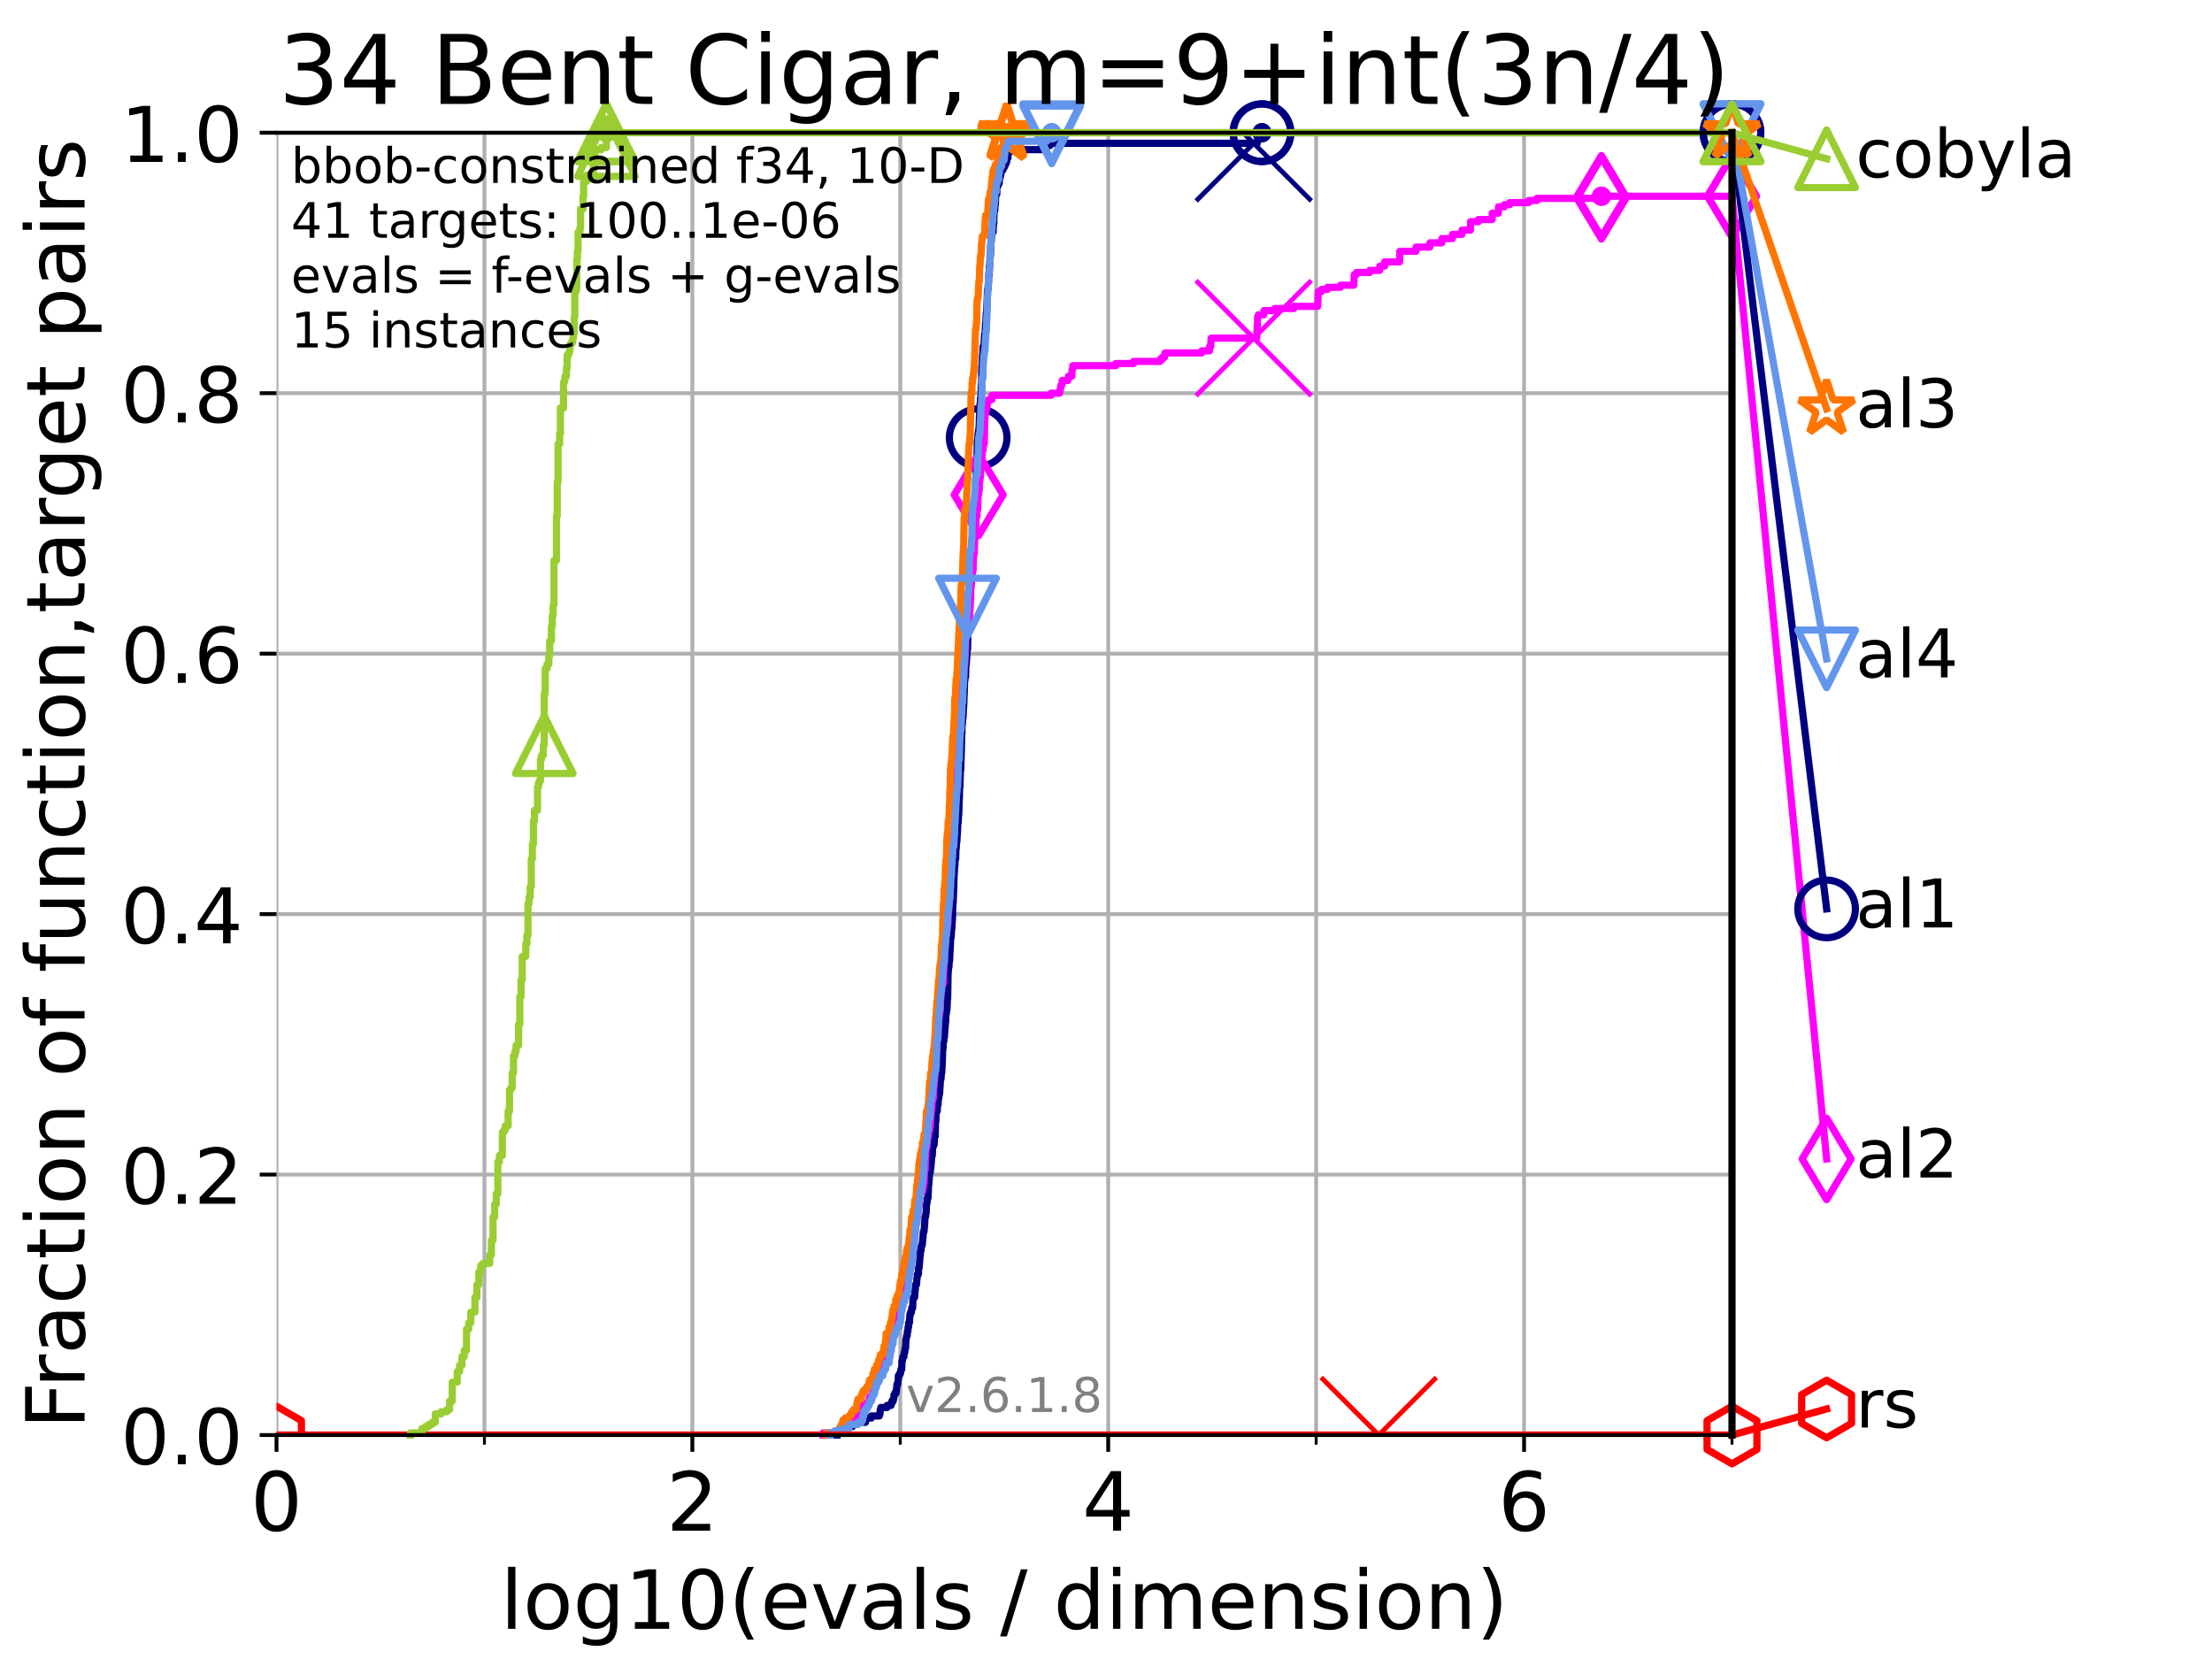 <?xml version="1.0" encoding="utf-8" standalone="no"?>
<!DOCTYPE svg PUBLIC "-//W3C//DTD SVG 1.1//EN"
  "http://www.w3.org/Graphics/SVG/1.1/DTD/svg11.dtd">
<!-- Created with matplotlib (https://matplotlib.org/) -->
<svg height="345.6pt" version="1.1" viewBox="0 0 460.8 345.6" width="460.8pt" xmlns="http://www.w3.org/2000/svg" xmlns:xlink="http://www.w3.org/1999/xlink">
 <defs>
  <style type="text/css">*{stroke-linecap:butt;stroke-linejoin:round;}</style>
 </defs>
 <g id="figure_1">
  <g id="patch_1">
   <path d="M 0 345.6 
L 460.8 345.6 
L 460.8 0 
L 0 0 
z
" style="fill:#ffffff;"/>
  </g>
  <g id="axes_1">
   <g id="patch_2">
    <path d="M 57.6 298.944 
L 360.806 298.944 
L 360.806 27.648 
L 57.6 27.648 
z
" style="fill:#ffffff;"/>
   </g>
   <g id="matplotlib.axis_1">
    <g id="xtick_1">
     <g id="line2d_1">
      <path clip-path="url(#pf8c2828e1e)" d="M 57.6 298.944 
L 57.6 27.648 
" style="fill:none;stroke:#b0b0b0;stroke-linecap:square;stroke-width:0.8;"/>
     </g>
     <g id="line2d_2">
      <defs>
       <path d="M 0 0 
L 0 3.5 
" id="m9e1a67131a" style="stroke:#000000;stroke-width:0.8;"/>
      </defs>
      <g>
       <use style="stroke:#000000;stroke-width:0.8;" x="57.6" xlink:href="#m9e1a67131a" y="298.944"/>
      </g>
     </g>
     <g id="text_1">
      <!-- 0 -->
      <g transform="translate(52.192 318.861)scale(0.17 -0.17)">
       <defs>
        <path d="M 31.781 66.406 
Q 24.172 66.406 20.328 58.906 
Q 16.5 51.422 16.5 36.375 
Q 16.5 21.391 20.328 13.891 
Q 24.172 6.391 31.781 6.391 
Q 39.453 6.391 43.281 13.891 
Q 47.125 21.391 47.125 36.375 
Q 47.125 51.422 43.281 58.906 
Q 39.453 66.406 31.781 66.406 
z
M 31.781 74.219 
Q 44.047 74.219 50.516 64.516 
Q 56.984 54.828 56.984 36.375 
Q 56.984 17.969 50.516 8.266 
Q 44.047 -1.422 31.781 -1.422 
Q 19.531 -1.422 13.062 8.266 
Q 6.594 17.969 6.594 36.375 
Q 6.594 54.828 13.062 64.516 
Q 19.531 74.219 31.781 74.219 
z
" id="DejaVuSans-48"/>
       </defs>
       <use xlink:href="#DejaVuSans-48"/>
      </g>
     </g>
    </g>
    <g id="xtick_2">
     <g id="line2d_3">
      <path clip-path="url(#pf8c2828e1e)" d="M 144.23 298.944 
L 144.23 27.648 
" style="fill:none;stroke:#b0b0b0;stroke-linecap:square;stroke-width:0.8;"/>
     </g>
     <g id="line2d_4">
      <g>
       <use style="stroke:#000000;stroke-width:0.8;" x="144.23" xlink:href="#m9e1a67131a" y="298.944"/>
      </g>
     </g>
     <g id="text_2">
      <!-- 2 -->
      <g transform="translate(138.822 318.861)scale(0.17 -0.17)">
       <defs>
        <path d="M 19.188 8.297 
L 53.609 8.297 
L 53.609 0 
L 7.328 0 
L 7.328 8.297 
Q 12.938 14.109 22.625 23.891 
Q 32.328 33.688 34.812 36.531 
Q 39.547 41.844 41.422 45.531 
Q 43.312 49.219 43.312 52.781 
Q 43.312 58.594 39.234 62.25 
Q 35.156 65.922 28.609 65.922 
Q 23.969 65.922 18.812 64.312 
Q 13.672 62.703 7.812 59.422 
L 7.812 69.391 
Q 13.766 71.781 18.938 73 
Q 24.125 74.219 28.422 74.219 
Q 39.75 74.219 46.484 68.547 
Q 53.219 62.891 53.219 53.422 
Q 53.219 48.922 51.531 44.891 
Q 49.859 40.875 45.406 35.406 
Q 44.188 33.984 37.641 27.219 
Q 31.109 20.453 19.188 8.297 
z
" id="DejaVuSans-50"/>
       </defs>
       <use xlink:href="#DejaVuSans-50"/>
      </g>
     </g>
    </g>
    <g id="xtick_3">
     <g id="line2d_5">
      <path clip-path="url(#pf8c2828e1e)" d="M 230.861 298.944 
L 230.861 27.648 
" style="fill:none;stroke:#b0b0b0;stroke-linecap:square;stroke-width:0.8;"/>
     </g>
     <g id="line2d_6">
      <g>
       <use style="stroke:#000000;stroke-width:0.8;" x="230.861" xlink:href="#m9e1a67131a" y="298.944"/>
      </g>
     </g>
     <g id="text_3">
      <!-- 4 -->
      <g transform="translate(225.453 318.861)scale(0.17 -0.17)">
       <defs>
        <path d="M 37.797 64.312 
L 12.891 25.391 
L 37.797 25.391 
z
M 35.203 72.906 
L 47.609 72.906 
L 47.609 25.391 
L 58.016 25.391 
L 58.016 17.188 
L 47.609 17.188 
L 47.609 0 
L 37.797 0 
L 37.797 17.188 
L 4.891 17.188 
L 4.891 26.703 
z
" id="DejaVuSans-52"/>
       </defs>
       <use xlink:href="#DejaVuSans-52"/>
      </g>
     </g>
    </g>
    <g id="xtick_4">
     <g id="line2d_7">
      <path clip-path="url(#pf8c2828e1e)" d="M 317.491 298.944 
L 317.491 27.648 
" style="fill:none;stroke:#b0b0b0;stroke-linecap:square;stroke-width:0.8;"/>
     </g>
     <g id="line2d_8">
      <g>
       <use style="stroke:#000000;stroke-width:0.8;" x="317.491" xlink:href="#m9e1a67131a" y="298.944"/>
      </g>
     </g>
     <g id="text_4">
      <!-- 6 -->
      <g transform="translate(312.083 318.861)scale(0.17 -0.17)">
       <defs>
        <path d="M 33.016 40.375 
Q 26.375 40.375 22.484 35.828 
Q 18.609 31.297 18.609 23.391 
Q 18.609 15.531 22.484 10.953 
Q 26.375 6.391 33.016 6.391 
Q 39.656 6.391 43.531 10.953 
Q 47.406 15.531 47.406 23.391 
Q 47.406 31.297 43.531 35.828 
Q 39.656 40.375 33.016 40.375 
z
M 52.594 71.297 
L 52.594 62.312 
Q 48.875 64.062 45.094 64.984 
Q 41.312 65.922 37.594 65.922 
Q 27.828 65.922 22.672 59.328 
Q 17.531 52.734 16.797 39.406 
Q 19.672 43.656 24.016 45.922 
Q 28.375 48.188 33.594 48.188 
Q 44.578 48.188 50.953 41.516 
Q 57.328 34.859 57.328 23.391 
Q 57.328 12.156 50.688 5.359 
Q 44.047 -1.422 33.016 -1.422 
Q 20.359 -1.422 13.672 8.266 
Q 6.984 17.969 6.984 36.375 
Q 6.984 53.656 15.188 63.938 
Q 23.391 74.219 37.203 74.219 
Q 40.922 74.219 44.703 73.484 
Q 48.484 72.75 52.594 71.297 
z
" id="DejaVuSans-54"/>
       </defs>
       <use xlink:href="#DejaVuSans-54"/>
      </g>
     </g>
    </g>
    <g id="xtick_5">
     <g id="line2d_9">
      <path clip-path="url(#pf8c2828e1e)" d="M 100.915 298.944 
L 100.915 27.648 
" style="fill:none;stroke:#b0b0b0;stroke-linecap:square;stroke-width:0.8;"/>
     </g>
     <g id="line2d_10">
      <defs>
       <path d="M 0 0 
L 0 2 
" id="m07656d033c" style="stroke:#000000;stroke-width:0.6;"/>
      </defs>
      <g>
       <use style="stroke:#000000;stroke-width:0.6;" x="100.915" xlink:href="#m07656d033c" y="298.944"/>
      </g>
     </g>
    </g>
    <g id="xtick_6">
     <g id="line2d_11">
      <path clip-path="url(#pf8c2828e1e)" d="M 187.546 298.944 
L 187.546 27.648 
" style="fill:none;stroke:#b0b0b0;stroke-linecap:square;stroke-width:0.8;"/>
     </g>
     <g id="line2d_12">
      <g>
       <use style="stroke:#000000;stroke-width:0.6;" x="187.546" xlink:href="#m07656d033c" y="298.944"/>
      </g>
     </g>
    </g>
    <g id="xtick_7">
     <g id="line2d_13">
      <path clip-path="url(#pf8c2828e1e)" d="M 274.176 298.944 
L 274.176 27.648 
" style="fill:none;stroke:#b0b0b0;stroke-linecap:square;stroke-width:0.8;"/>
     </g>
     <g id="line2d_14">
      <g>
       <use style="stroke:#000000;stroke-width:0.6;" x="274.176" xlink:href="#m07656d033c" y="298.944"/>
      </g>
     </g>
    </g>
    <g id="xtick_8">
     <g id="line2d_15">
      <path clip-path="url(#pf8c2828e1e)" d="M 360.806 298.944 
L 360.806 27.648 
" style="fill:none;stroke:#b0b0b0;stroke-linecap:square;stroke-width:0.8;"/>
     </g>
     <g id="line2d_16">
      <g>
       <use style="stroke:#000000;stroke-width:0.6;" x="360.806" xlink:href="#m07656d033c" y="298.944"/>
      </g>
     </g>
    </g>
    <g id="text_5">
     <!-- log10(evals / dimension) -->
     <g transform="translate(104.239 339.314)scale(0.17 -0.17)">
      <defs>
       <path d="M 9.422 75.984 
L 18.406 75.984 
L 18.406 0 
L 9.422 0 
z
" id="DejaVuSans-108"/>
       <path d="M 30.609 48.391 
Q 23.391 48.391 19.188 42.75 
Q 14.984 37.109 14.984 27.297 
Q 14.984 17.484 19.156 11.844 
Q 23.344 6.203 30.609 6.203 
Q 37.797 6.203 41.984 11.859 
Q 46.188 17.531 46.188 27.297 
Q 46.188 37.016 41.984 42.703 
Q 37.797 48.391 30.609 48.391 
z
M 30.609 56 
Q 42.328 56 49.016 48.375 
Q 55.719 40.766 55.719 27.297 
Q 55.719 13.875 49.016 6.219 
Q 42.328 -1.422 30.609 -1.422 
Q 18.844 -1.422 12.172 6.219 
Q 5.516 13.875 5.516 27.297 
Q 5.516 40.766 12.172 48.375 
Q 18.844 56 30.609 56 
z
" id="DejaVuSans-111"/>
       <path d="M 45.406 27.984 
Q 45.406 37.75 41.375 43.109 
Q 37.359 48.484 30.078 48.484 
Q 22.859 48.484 18.828 43.109 
Q 14.797 37.75 14.797 27.984 
Q 14.797 18.266 18.828 12.891 
Q 22.859 7.516 30.078 7.516 
Q 37.359 7.516 41.375 12.891 
Q 45.406 18.266 45.406 27.984 
z
M 54.391 6.781 
Q 54.391 -7.172 48.188 -13.984 
Q 42 -20.797 29.203 -20.797 
Q 24.469 -20.797 20.266 -20.094 
Q 16.062 -19.391 12.109 -17.922 
L 12.109 -9.188 
Q 16.062 -11.328 19.922 -12.344 
Q 23.781 -13.375 27.781 -13.375 
Q 36.625 -13.375 41.016 -8.766 
Q 45.406 -4.156 45.406 5.172 
L 45.406 9.625 
Q 42.625 4.781 38.281 2.391 
Q 33.938 0 27.875 0 
Q 17.828 0 11.672 7.656 
Q 5.516 15.328 5.516 27.984 
Q 5.516 40.672 11.672 48.328 
Q 17.828 56 27.875 56 
Q 33.938 56 38.281 53.609 
Q 42.625 51.219 45.406 46.391 
L 45.406 54.688 
L 54.391 54.688 
z
" id="DejaVuSans-103"/>
       <path d="M 12.406 8.297 
L 28.516 8.297 
L 28.516 63.922 
L 10.984 60.406 
L 10.984 69.391 
L 28.422 72.906 
L 38.281 72.906 
L 38.281 8.297 
L 54.391 8.297 
L 54.391 0 
L 12.406 0 
z
" id="DejaVuSans-49"/>
       <path d="M 31 75.875 
Q 24.469 64.656 21.281 53.656 
Q 18.109 42.672 18.109 31.391 
Q 18.109 20.125 21.312 9.062 
Q 24.516 -2 31 -13.188 
L 23.188 -13.188 
Q 15.875 -1.703 12.234 9.375 
Q 8.594 20.453 8.594 31.391 
Q 8.594 42.281 12.203 53.312 
Q 15.828 64.359 23.188 75.875 
z
" id="DejaVuSans-40"/>
       <path d="M 56.203 29.594 
L 56.203 25.203 
L 14.891 25.203 
Q 15.484 15.922 20.484 11.062 
Q 25.484 6.203 34.422 6.203 
Q 39.594 6.203 44.453 7.469 
Q 49.312 8.734 54.109 11.281 
L 54.109 2.781 
Q 49.266 0.734 44.188 -0.344 
Q 39.109 -1.422 33.891 -1.422 
Q 20.797 -1.422 13.156 6.188 
Q 5.516 13.812 5.516 26.812 
Q 5.516 40.234 12.766 48.109 
Q 20.016 56 32.328 56 
Q 43.359 56 49.781 48.891 
Q 56.203 41.797 56.203 29.594 
z
M 47.219 32.234 
Q 47.125 39.594 43.094 43.984 
Q 39.062 48.391 32.422 48.391 
Q 24.906 48.391 20.391 44.141 
Q 15.875 39.891 15.188 32.172 
z
" id="DejaVuSans-101"/>
       <path d="M 2.984 54.688 
L 12.5 54.688 
L 29.594 8.797 
L 46.688 54.688 
L 56.203 54.688 
L 35.688 0 
L 23.484 0 
z
" id="DejaVuSans-118"/>
       <path d="M 34.281 27.484 
Q 23.391 27.484 19.188 25 
Q 14.984 22.516 14.984 16.5 
Q 14.984 11.719 18.141 8.906 
Q 21.297 6.109 26.703 6.109 
Q 34.188 6.109 38.703 11.406 
Q 43.219 16.703 43.219 25.484 
L 43.219 27.484 
z
M 52.203 31.203 
L 52.203 0 
L 43.219 0 
L 43.219 8.297 
Q 40.141 3.328 35.547 0.953 
Q 30.953 -1.422 24.312 -1.422 
Q 15.922 -1.422 10.953 3.297 
Q 6 8.016 6 15.922 
Q 6 25.141 12.172 29.828 
Q 18.359 34.516 30.609 34.516 
L 43.219 34.516 
L 43.219 35.406 
Q 43.219 41.609 39.141 45 
Q 35.062 48.391 27.688 48.391 
Q 23 48.391 18.547 47.266 
Q 14.109 46.141 10.016 43.891 
L 10.016 52.203 
Q 14.938 54.109 19.578 55.047 
Q 24.219 56 28.609 56 
Q 40.484 56 46.344 49.844 
Q 52.203 43.703 52.203 31.203 
z
" id="DejaVuSans-97"/>
       <path d="M 44.281 53.078 
L 44.281 44.578 
Q 40.484 46.531 36.375 47.5 
Q 32.281 48.484 27.875 48.484 
Q 21.188 48.484 17.844 46.438 
Q 14.5 44.391 14.5 40.281 
Q 14.5 37.156 16.891 35.375 
Q 19.281 33.594 26.516 31.984 
L 29.594 31.297 
Q 39.156 29.25 43.188 25.516 
Q 47.219 21.781 47.219 15.094 
Q 47.219 7.469 41.188 3.016 
Q 35.156 -1.422 24.609 -1.422 
Q 20.219 -1.422 15.453 -0.562 
Q 10.688 0.297 5.422 2 
L 5.422 11.281 
Q 10.406 8.688 15.234 7.391 
Q 20.062 6.109 24.812 6.109 
Q 31.156 6.109 34.562 8.281 
Q 37.984 10.453 37.984 14.406 
Q 37.984 18.062 35.516 20.016 
Q 33.062 21.969 24.703 23.781 
L 21.578 24.516 
Q 13.234 26.266 9.516 29.906 
Q 5.812 33.547 5.812 39.891 
Q 5.812 47.609 11.281 51.797 
Q 16.75 56 26.812 56 
Q 31.781 56 36.172 55.266 
Q 40.578 54.547 44.281 53.078 
z
" id="DejaVuSans-115"/>
       <path id="DejaVuSans-32"/>
       <path d="M 25.391 72.906 
L 33.688 72.906 
L 8.297 -9.281 
L 0 -9.281 
z
" id="DejaVuSans-47"/>
       <path d="M 45.406 46.391 
L 45.406 75.984 
L 54.391 75.984 
L 54.391 0 
L 45.406 0 
L 45.406 8.203 
Q 42.578 3.328 38.25 0.953 
Q 33.938 -1.422 27.875 -1.422 
Q 17.969 -1.422 11.734 6.484 
Q 5.516 14.406 5.516 27.297 
Q 5.516 40.188 11.734 48.094 
Q 17.969 56 27.875 56 
Q 33.938 56 38.25 53.625 
Q 42.578 51.266 45.406 46.391 
z
M 14.797 27.297 
Q 14.797 17.391 18.875 11.75 
Q 22.953 6.109 30.078 6.109 
Q 37.203 6.109 41.297 11.75 
Q 45.406 17.391 45.406 27.297 
Q 45.406 37.203 41.297 42.844 
Q 37.203 48.484 30.078 48.484 
Q 22.953 48.484 18.875 42.844 
Q 14.797 37.203 14.797 27.297 
z
" id="DejaVuSans-100"/>
       <path d="M 9.422 54.688 
L 18.406 54.688 
L 18.406 0 
L 9.422 0 
z
M 9.422 75.984 
L 18.406 75.984 
L 18.406 64.594 
L 9.422 64.594 
z
" id="DejaVuSans-105"/>
       <path d="M 52 44.188 
Q 55.375 50.25 60.062 53.125 
Q 64.75 56 71.094 56 
Q 79.641 56 84.281 50.016 
Q 88.922 44.047 88.922 33.016 
L 88.922 0 
L 79.891 0 
L 79.891 32.719 
Q 79.891 40.578 77.094 44.375 
Q 74.312 48.188 68.609 48.188 
Q 61.625 48.188 57.562 43.547 
Q 53.516 38.922 53.516 30.906 
L 53.516 0 
L 44.484 0 
L 44.484 32.719 
Q 44.484 40.625 41.703 44.406 
Q 38.922 48.188 33.109 48.188 
Q 26.219 48.188 22.156 43.531 
Q 18.109 38.875 18.109 30.906 
L 18.109 0 
L 9.078 0 
L 9.078 54.688 
L 18.109 54.688 
L 18.109 46.188 
Q 21.188 51.219 25.484 53.609 
Q 29.781 56 35.688 56 
Q 41.656 56 45.828 52.969 
Q 50 49.953 52 44.188 
z
" id="DejaVuSans-109"/>
       <path d="M 54.891 33.016 
L 54.891 0 
L 45.906 0 
L 45.906 32.719 
Q 45.906 40.484 42.875 44.328 
Q 39.844 48.188 33.797 48.188 
Q 26.516 48.188 22.312 43.547 
Q 18.109 38.922 18.109 30.906 
L 18.109 0 
L 9.078 0 
L 9.078 54.688 
L 18.109 54.688 
L 18.109 46.188 
Q 21.344 51.125 25.703 53.562 
Q 30.078 56 35.797 56 
Q 45.219 56 50.047 50.172 
Q 54.891 44.344 54.891 33.016 
z
" id="DejaVuSans-110"/>
       <path d="M 8.016 75.875 
L 15.828 75.875 
Q 23.141 64.359 26.781 53.312 
Q 30.422 42.281 30.422 31.391 
Q 30.422 20.453 26.781 9.375 
Q 23.141 -1.703 15.828 -13.188 
L 8.016 -13.188 
Q 14.5 -2 17.703 9.062 
Q 20.906 20.125 20.906 31.391 
Q 20.906 42.672 17.703 53.656 
Q 14.5 64.656 8.016 75.875 
z
" id="DejaVuSans-41"/>
      </defs>
      <use xlink:href="#DejaVuSans-108"/>
      <use x="27.783" xlink:href="#DejaVuSans-111"/>
      <use x="88.965" xlink:href="#DejaVuSans-103"/>
      <use x="152.441" xlink:href="#DejaVuSans-49"/>
      <use x="216.064" xlink:href="#DejaVuSans-48"/>
      <use x="279.688" xlink:href="#DejaVuSans-40"/>
      <use x="318.701" xlink:href="#DejaVuSans-101"/>
      <use x="380.225" xlink:href="#DejaVuSans-118"/>
      <use x="439.404" xlink:href="#DejaVuSans-97"/>
      <use x="500.684" xlink:href="#DejaVuSans-108"/>
      <use x="528.467" xlink:href="#DejaVuSans-115"/>
      <use x="580.566" xlink:href="#DejaVuSans-32"/>
      <use x="612.354" xlink:href="#DejaVuSans-47"/>
      <use x="646.045" xlink:href="#DejaVuSans-32"/>
      <use x="677.832" xlink:href="#DejaVuSans-100"/>
      <use x="741.309" xlink:href="#DejaVuSans-105"/>
      <use x="769.092" xlink:href="#DejaVuSans-109"/>
      <use x="866.504" xlink:href="#DejaVuSans-101"/>
      <use x="928.027" xlink:href="#DejaVuSans-110"/>
      <use x="991.406" xlink:href="#DejaVuSans-115"/>
      <use x="1043.506" xlink:href="#DejaVuSans-105"/>
      <use x="1071.289" xlink:href="#DejaVuSans-111"/>
      <use x="1132.471" xlink:href="#DejaVuSans-110"/>
      <use x="1195.85" xlink:href="#DejaVuSans-41"/>
     </g>
    </g>
   </g>
   <g id="matplotlib.axis_2">
    <g id="ytick_1">
     <g id="line2d_17">
      <path clip-path="url(#pf8c2828e1e)" d="M 57.6 298.944 
L 360.806 298.944 
" style="fill:none;stroke:#b0b0b0;stroke-linecap:square;stroke-width:0.8;"/>
     </g>
     <g id="line2d_18">
      <defs>
       <path d="M 0 0 
L -3.5 0 
" id="m44b323d819" style="stroke:#000000;stroke-width:0.8;"/>
      </defs>
      <g>
       <use style="stroke:#000000;stroke-width:0.8;" x="57.6" xlink:href="#m44b323d819" y="298.944"/>
      </g>
     </g>
     <g id="text_6">
      <!-- 0.0 -->
      <g transform="translate(25.155 305.023)scale(0.16 -0.16)">
       <defs>
        <path d="M 10.688 12.406 
L 21 12.406 
L 21 0 
L 10.688 0 
z
" id="DejaVuSans-46"/>
       </defs>
       <use xlink:href="#DejaVuSans-48"/>
       <use x="63.623" xlink:href="#DejaVuSans-46"/>
       <use x="95.41" xlink:href="#DejaVuSans-48"/>
      </g>
     </g>
    </g>
    <g id="ytick_2">
     <g id="line2d_19">
      <path clip-path="url(#pf8c2828e1e)" d="M 57.6 244.685 
L 360.806 244.685 
" style="fill:none;stroke:#b0b0b0;stroke-linecap:square;stroke-width:0.8;"/>
     </g>
     <g id="line2d_20">
      <g>
       <use style="stroke:#000000;stroke-width:0.8;" x="57.6" xlink:href="#m44b323d819" y="244.685"/>
      </g>
     </g>
     <g id="text_7">
      <!-- 0.2 -->
      <g transform="translate(25.155 250.764)scale(0.16 -0.16)">
       <use xlink:href="#DejaVuSans-48"/>
       <use x="63.623" xlink:href="#DejaVuSans-46"/>
       <use x="95.41" xlink:href="#DejaVuSans-50"/>
      </g>
     </g>
    </g>
    <g id="ytick_3">
     <g id="line2d_21">
      <path clip-path="url(#pf8c2828e1e)" d="M 57.6 190.426 
L 360.806 190.426 
" style="fill:none;stroke:#b0b0b0;stroke-linecap:square;stroke-width:0.8;"/>
     </g>
     <g id="line2d_22">
      <g>
       <use style="stroke:#000000;stroke-width:0.8;" x="57.6" xlink:href="#m44b323d819" y="190.426"/>
      </g>
     </g>
     <g id="text_8">
      <!-- 0.4 -->
      <g transform="translate(25.155 196.504)scale(0.16 -0.16)">
       <use xlink:href="#DejaVuSans-48"/>
       <use x="63.623" xlink:href="#DejaVuSans-46"/>
       <use x="95.41" xlink:href="#DejaVuSans-52"/>
      </g>
     </g>
    </g>
    <g id="ytick_4">
     <g id="line2d_23">
      <path clip-path="url(#pf8c2828e1e)" d="M 57.6 136.166 
L 360.806 136.166 
" style="fill:none;stroke:#b0b0b0;stroke-linecap:square;stroke-width:0.8;"/>
     </g>
     <g id="line2d_24">
      <g>
       <use style="stroke:#000000;stroke-width:0.8;" x="57.6" xlink:href="#m44b323d819" y="136.166"/>
      </g>
     </g>
     <g id="text_9">
      <!-- 0.6 -->
      <g transform="translate(25.155 142.245)scale(0.16 -0.16)">
       <use xlink:href="#DejaVuSans-48"/>
       <use x="63.623" xlink:href="#DejaVuSans-46"/>
       <use x="95.41" xlink:href="#DejaVuSans-54"/>
      </g>
     </g>
    </g>
    <g id="ytick_5">
     <g id="line2d_25">
      <path clip-path="url(#pf8c2828e1e)" d="M 57.6 81.907 
L 360.806 81.907 
" style="fill:none;stroke:#b0b0b0;stroke-linecap:square;stroke-width:0.8;"/>
     </g>
     <g id="line2d_26">
      <g>
       <use style="stroke:#000000;stroke-width:0.8;" x="57.6" xlink:href="#m44b323d819" y="81.907"/>
      </g>
     </g>
     <g id="text_10">
      <!-- 0.8 -->
      <g transform="translate(25.155 87.986)scale(0.16 -0.16)">
       <defs>
        <path d="M 31.781 34.625 
Q 24.75 34.625 20.719 30.859 
Q 16.703 27.094 16.703 20.516 
Q 16.703 13.922 20.719 10.156 
Q 24.75 6.391 31.781 6.391 
Q 38.812 6.391 42.859 10.172 
Q 46.922 13.969 46.922 20.516 
Q 46.922 27.094 42.891 30.859 
Q 38.875 34.625 31.781 34.625 
z
M 21.922 38.812 
Q 15.578 40.375 12.031 44.719 
Q 8.5 49.078 8.5 55.328 
Q 8.5 64.062 14.719 69.141 
Q 20.953 74.219 31.781 74.219 
Q 42.672 74.219 48.875 69.141 
Q 55.078 64.062 55.078 55.328 
Q 55.078 49.078 51.531 44.719 
Q 48 40.375 41.703 38.812 
Q 48.828 37.156 52.797 32.312 
Q 56.781 27.484 56.781 20.516 
Q 56.781 9.906 50.312 4.234 
Q 43.844 -1.422 31.781 -1.422 
Q 19.734 -1.422 13.25 4.234 
Q 6.781 9.906 6.781 20.516 
Q 6.781 27.484 10.781 32.312 
Q 14.797 37.156 21.922 38.812 
z
M 18.312 54.391 
Q 18.312 48.734 21.844 45.562 
Q 25.391 42.391 31.781 42.391 
Q 38.141 42.391 41.719 45.562 
Q 45.312 48.734 45.312 54.391 
Q 45.312 60.062 41.719 63.234 
Q 38.141 66.406 31.781 66.406 
Q 25.391 66.406 21.844 63.234 
Q 18.312 60.062 18.312 54.391 
z
" id="DejaVuSans-56"/>
       </defs>
       <use xlink:href="#DejaVuSans-48"/>
       <use x="63.623" xlink:href="#DejaVuSans-46"/>
       <use x="95.41" xlink:href="#DejaVuSans-56"/>
      </g>
     </g>
    </g>
    <g id="ytick_6">
     <g id="line2d_27">
      <path clip-path="url(#pf8c2828e1e)" d="M 57.6 27.648 
L 360.806 27.648 
" style="fill:none;stroke:#b0b0b0;stroke-linecap:square;stroke-width:0.8;"/>
     </g>
     <g id="line2d_28">
      <g>
       <use style="stroke:#000000;stroke-width:0.8;" x="57.6" xlink:href="#m44b323d819" y="27.648"/>
      </g>
     </g>
     <g id="text_11">
      <!-- 1.0 -->
      <g transform="translate(25.155 33.727)scale(0.16 -0.16)">
       <use xlink:href="#DejaVuSans-49"/>
       <use x="63.623" xlink:href="#DejaVuSans-46"/>
       <use x="95.41" xlink:href="#DejaVuSans-48"/>
      </g>
     </g>
    </g>
    <g id="text_12">
     <!-- Fraction of function,target pairs -->
     <g transform="translate(17.62 297.681)rotate(-90)scale(0.17 -0.17)">
      <defs>
       <path d="M 9.812 72.906 
L 51.703 72.906 
L 51.703 64.594 
L 19.672 64.594 
L 19.672 43.109 
L 48.578 43.109 
L 48.578 34.812 
L 19.672 34.812 
L 19.672 0 
L 9.812 0 
z
" id="DejaVuSans-70"/>
       <path d="M 41.109 46.297 
Q 39.594 47.172 37.812 47.578 
Q 36.031 48 33.891 48 
Q 26.266 48 22.188 43.047 
Q 18.109 38.094 18.109 28.812 
L 18.109 0 
L 9.078 0 
L 9.078 54.688 
L 18.109 54.688 
L 18.109 46.188 
Q 20.953 51.172 25.484 53.578 
Q 30.031 56 36.531 56 
Q 37.453 56 38.578 55.875 
Q 39.703 55.766 41.062 55.516 
z
" id="DejaVuSans-114"/>
       <path d="M 48.781 52.594 
L 48.781 44.188 
Q 44.969 46.297 41.141 47.344 
Q 37.312 48.391 33.406 48.391 
Q 24.656 48.391 19.812 42.844 
Q 14.984 37.312 14.984 27.297 
Q 14.984 17.281 19.812 11.734 
Q 24.656 6.203 33.406 6.203 
Q 37.312 6.203 41.141 7.25 
Q 44.969 8.297 48.781 10.406 
L 48.781 2.094 
Q 45.016 0.344 40.984 -0.531 
Q 36.969 -1.422 32.422 -1.422 
Q 20.062 -1.422 12.781 6.344 
Q 5.516 14.109 5.516 27.297 
Q 5.516 40.672 12.859 48.328 
Q 20.219 56 33.016 56 
Q 37.156 56 41.109 55.141 
Q 45.062 54.297 48.781 52.594 
z
" id="DejaVuSans-99"/>
       <path d="M 18.312 70.219 
L 18.312 54.688 
L 36.812 54.688 
L 36.812 47.703 
L 18.312 47.703 
L 18.312 18.016 
Q 18.312 11.328 20.141 9.422 
Q 21.969 7.516 27.594 7.516 
L 36.812 7.516 
L 36.812 0 
L 27.594 0 
Q 17.188 0 13.234 3.875 
Q 9.281 7.766 9.281 18.016 
L 9.281 47.703 
L 2.688 47.703 
L 2.688 54.688 
L 9.281 54.688 
L 9.281 70.219 
z
" id="DejaVuSans-116"/>
       <path d="M 37.109 75.984 
L 37.109 68.5 
L 28.516 68.5 
Q 23.688 68.5 21.797 66.547 
Q 19.922 64.594 19.922 59.516 
L 19.922 54.688 
L 34.719 54.688 
L 34.719 47.703 
L 19.922 47.703 
L 19.922 0 
L 10.891 0 
L 10.891 47.703 
L 2.297 47.703 
L 2.297 54.688 
L 10.891 54.688 
L 10.891 58.5 
Q 10.891 67.625 15.141 71.797 
Q 19.391 75.984 28.609 75.984 
z
" id="DejaVuSans-102"/>
       <path d="M 8.5 21.578 
L 8.5 54.688 
L 17.484 54.688 
L 17.484 21.922 
Q 17.484 14.156 20.5 10.266 
Q 23.531 6.391 29.594 6.391 
Q 36.859 6.391 41.078 11.031 
Q 45.312 15.672 45.312 23.688 
L 45.312 54.688 
L 54.297 54.688 
L 54.297 0 
L 45.312 0 
L 45.312 8.406 
Q 42.047 3.422 37.719 1 
Q 33.406 -1.422 27.688 -1.422 
Q 18.266 -1.422 13.375 4.438 
Q 8.5 10.297 8.5 21.578 
z
M 31.109 56 
z
" id="DejaVuSans-117"/>
       <path d="M 11.719 12.406 
L 22.016 12.406 
L 22.016 4 
L 14.016 -11.625 
L 7.719 -11.625 
L 11.719 4 
z
" id="DejaVuSans-44"/>
       <path d="M 18.109 8.203 
L 18.109 -20.797 
L 9.078 -20.797 
L 9.078 54.688 
L 18.109 54.688 
L 18.109 46.391 
Q 20.953 51.266 25.266 53.625 
Q 29.594 56 35.594 56 
Q 45.562 56 51.781 48.094 
Q 58.016 40.188 58.016 27.297 
Q 58.016 14.406 51.781 6.484 
Q 45.562 -1.422 35.594 -1.422 
Q 29.594 -1.422 25.266 0.953 
Q 20.953 3.328 18.109 8.203 
z
M 48.688 27.297 
Q 48.688 37.203 44.609 42.844 
Q 40.531 48.484 33.406 48.484 
Q 26.266 48.484 22.188 42.844 
Q 18.109 37.203 18.109 27.297 
Q 18.109 17.391 22.188 11.75 
Q 26.266 6.109 33.406 6.109 
Q 40.531 6.109 44.609 11.75 
Q 48.688 17.391 48.688 27.297 
z
" id="DejaVuSans-112"/>
      </defs>
      <use xlink:href="#DejaVuSans-70"/>
      <use x="50.27" xlink:href="#DejaVuSans-114"/>
      <use x="91.383" xlink:href="#DejaVuSans-97"/>
      <use x="152.662" xlink:href="#DejaVuSans-99"/>
      <use x="207.643" xlink:href="#DejaVuSans-116"/>
      <use x="246.852" xlink:href="#DejaVuSans-105"/>
      <use x="274.635" xlink:href="#DejaVuSans-111"/>
      <use x="335.816" xlink:href="#DejaVuSans-110"/>
      <use x="399.195" xlink:href="#DejaVuSans-32"/>
      <use x="430.982" xlink:href="#DejaVuSans-111"/>
      <use x="492.164" xlink:href="#DejaVuSans-102"/>
      <use x="527.369" xlink:href="#DejaVuSans-32"/>
      <use x="559.156" xlink:href="#DejaVuSans-102"/>
      <use x="594.361" xlink:href="#DejaVuSans-117"/>
      <use x="657.74" xlink:href="#DejaVuSans-110"/>
      <use x="721.119" xlink:href="#DejaVuSans-99"/>
      <use x="776.1" xlink:href="#DejaVuSans-116"/>
      <use x="815.309" xlink:href="#DejaVuSans-105"/>
      <use x="843.092" xlink:href="#DejaVuSans-111"/>
      <use x="904.273" xlink:href="#DejaVuSans-110"/>
      <use x="967.652" xlink:href="#DejaVuSans-44"/>
      <use x="999.439" xlink:href="#DejaVuSans-116"/>
      <use x="1038.648" xlink:href="#DejaVuSans-97"/>
      <use x="1099.928" xlink:href="#DejaVuSans-114"/>
      <use x="1139.291" xlink:href="#DejaVuSans-103"/>
      <use x="1202.768" xlink:href="#DejaVuSans-101"/>
      <use x="1264.291" xlink:href="#DejaVuSans-116"/>
      <use x="1303.5" xlink:href="#DejaVuSans-32"/>
      <use x="1335.287" xlink:href="#DejaVuSans-112"/>
      <use x="1398.764" xlink:href="#DejaVuSans-97"/>
      <use x="1460.043" xlink:href="#DejaVuSans-105"/>
      <use x="1487.826" xlink:href="#DejaVuSans-114"/>
      <use x="1528.939" xlink:href="#DejaVuSans-115"/>
     </g>
    </g>
   </g>
   <g id="line2d_29">
    <defs>
     <path d="M 0 1.5 
C 0.398 1.5 0.779 1.342 1.061 1.061 
C 1.342 0.779 1.5 0.398 1.5 0 
C 1.5 -0.398 1.342 -0.779 1.061 -1.061 
C 0.779 -1.342 0.398 -1.5 0 -1.5 
C -0.398 -1.5 -0.779 -1.342 -1.061 -1.061 
C -1.342 -0.779 -1.5 -0.398 -1.5 0 
C -1.5 0.398 -1.342 0.779 -1.061 1.061 
C -0.779 1.342 -0.398 1.5 0 1.5 
z
" id="m33e68244e5" style="stroke:#000080;"/>
    </defs>
    <g>
     <use style="fill:#000080;stroke:#000080;" x="262.886" xlink:href="#m33e68244e5" y="27.648"/>
     <use style="fill:#000080;stroke:#000080;" x="262.886" xlink:href="#m33e68244e5" y="27.648"/>
    </g>
   </g>
   <g id="line2d_30">
    <path d="M 174.367 298.944 
L 174.367 298.503 
L 174.905 298.503 
L 174.905 298.062 
L 175.442 298.062 
L 175.442 297.621 
L 176.595 297.621 
L 176.595 297.179 
L 177.598 297.179 
L 177.598 296.738 
L 178.256 296.738 
L 178.256 296.297 
L 180.293 296.297 
L 180.299 295.415 
L 181.494 295.415 
L 181.494 294.974 
L 183.185 294.974 
L 183.185 294.533 
L 183.331 294.533 
L 183.369 293.65 
L 183.486 293.65 
L 183.486 293.209 
L 184.807 293.209 
L 184.807 292.768 
L 185.637 292.768 
L 185.637 292.327 
L 185.79 292.327 
L 185.79 291.886 
L 186.065 291.886 
L 186.065 291.445 
L 186.178 291.445 
L 186.235 290.562 
L 186.46 290.562 
L 186.46 290.121 
L 186.701 290.121 
L 186.807 288.798 
L 186.854 288.798 
L 186.854 288.357 
L 187.002 288.357 
L 187.102 287.475 
L 187.133 287.475 
L 187.137 286.592 
L 187.381 286.592 
L 187.381 286.151 
L 187.57 286.151 
L 187.679 285.269 
L 187.846 285.269 
L 187.898 283.504 
L 187.986 283.504 
L 188.089 282.622 
L 188.303 282.622 
L 188.361 281.74 
L 188.469 281.74 
L 188.54 280.858 
L 188.647 280.858 
L 188.707 279.093 
L 188.771 279.093 
L 188.876 278.211 
L 188.985 278.211 
L 189.016 277.329 
L 189.137 277.329 
L 189.175 276.446 
L 189.279 276.446 
L 189.289 275.564 
L 189.453 275.564 
L 189.548 273.799 
L 189.689 273.799 
L 189.689 273.358 
L 189.866 273.358 
L 189.923 272.476 
L 190.117 272.476 
L 190.189 270.712 
L 190.229 270.712 
L 190.229 270.27 
L 190.533 270.27 
L 190.607 268.947 
L 190.645 268.947 
L 190.721 267.624 
L 190.917 267.624 
L 191.024 266.3 
L 191.049 266.3 
L 191.13 265.418 
L 191.334 265.418 
L 191.349 264.095 
L 191.472 264.095 
L 191.579 262.771 
L 191.588 262.771 
L 191.645 261.448 
L 191.727 261.448 
L 191.727 260.566 
L 191.85 260.566 
L 191.898 259.683 
L 192.008 259.683 
L 192.008 259.242 
L 192.144 259.242 
L 192.229 257.919 
L 192.261 257.919 
L 192.346 256.595 
L 192.485 256.595 
L 192.595 255.272 
L 192.615 255.272 
L 192.698 253.507 
L 192.798 253.507 
L 192.906 252.625 
L 192.948 252.625 
L 192.985 250.861 
L 193.072 250.861 
L 193.159 249.978 
L 193.198 249.978 
L 193.198 249.537 
L 193.331 249.537 
L 193.433 246.89 
L 193.472 246.89 
L 193.565 245.567 
L 193.589 245.567 
L 193.639 244.244 
L 193.788 244.244 
L 193.85 243.361 
L 193.906 243.361 
L 194.008 242.038 
L 194.024 242.038 
L 194.085 240.715 
L 194.215 240.715 
L 194.288 238.95 
L 194.375 238.95 
L 194.375 238.509 
L 194.588 238.509 
L 194.684 236.744 
L 194.82 236.744 
L 194.884 233.657 
L 194.952 233.657 
L 195.013 231.892 
L 195.071 231.892 
L 195.071 231.451 
L 195.252 231.451 
L 195.297 230.127 
L 195.421 230.127 
L 195.478 228.804 
L 195.566 228.804 
L 195.652 227.922 
L 195.728 227.922 
L 195.835 226.157 
L 195.849 226.157 
L 195.905 224.834 
L 196.023 224.834 
L 196.123 223.51 
L 196.175 223.51 
L 196.273 221.746 
L 196.287 221.746 
L 196.381 218.658 
L 196.421 218.658 
L 196.529 216.894 
L 196.622 216.894 
L 196.652 216.011 
L 196.745 216.011 
L 196.85 214.247 
L 196.878 214.247 
L 196.958 212.923 
L 196.997 212.923 
L 197.067 211.159 
L 197.151 211.159 
L 197.18 210.277 
L 197.277 210.277 
L 197.364 208.071 
L 197.415 208.071 
L 197.502 202.777 
L 197.531 202.777 
L 197.597 201.454 
L 197.683 201.454 
L 197.749 200.13 
L 197.827 200.13 
L 197.91 197.925 
L 197.94 197.925 
L 198.048 195.278 
L 198.136 195.278 
L 198.241 193.514 
L 198.279 193.514 
L 198.379 191.749 
L 198.4 191.749 
L 198.51 188.22 
L 198.56 188.22 
L 198.658 185.573 
L 198.675 185.573 
L 198.762 182.044 
L 198.795 182.044 
L 198.886 180.28 
L 198.939 180.28 
L 198.954 178.956 
L 199.091 178.956 
L 199.146 176.751 
L 199.206 176.751 
L 199.251 175.427 
L 199.326 175.427 
L 199.42 173.663 
L 199.444 173.663 
L 199.532 171.457 
L 199.609 171.457 
L 199.686 169.692 
L 199.727 169.692 
L 199.832 166.163 
L 199.857 166.163 
L 199.892 163.958 
L 199.974 163.958 
L 200.071 160.429 
L 200.14 160.429 
L 200.242 156.9 
L 200.256 156.9 
L 200.349 152.929 
L 200.381 152.929 
L 200.419 150.724 
L 200.505 150.724 
L 200.557 149.4 
L 200.623 149.4 
L 200.728 147.195 
L 200.756 147.195 
L 200.847 144.548 
L 200.869 144.548 
L 200.934 141.901 
L 200.984 141.901 
L 201.074 141.019 
L 201.155 141.019 
L 201.209 138.372 
L 201.298 138.372 
L 201.403 136.608 
L 201.417 136.608 
L 201.478 135.284 
L 201.561 135.284 
L 201.646 130.873 
L 201.809 130.873 
L 201.909 127.344 
L 201.932 127.344 
L 202.021 123.815 
L 202.146 123.815 
L 202.236 122.05 
L 202.286 122.05 
L 202.391 119.845 
L 202.408 119.845 
L 202.505 118.08 
L 202.571 118.08 
L 202.66 112.345 
L 202.729 112.345 
L 202.836 110.14 
L 202.868 110.14 
L 202.946 106.611 
L 202.986 106.611 
L 203.065 104.846 
L 203.106 104.846 
L 203.216 101.317 
L 203.234 101.317 
L 203.326 98.67 
L 203.353 98.67 
L 203.447 95.582 
L 203.508 95.582 
L 203.605 91.612 
L 203.678 91.612 
L 203.771 90.289 
L 203.801 90.289 
L 203.893 89.406 
L 203.96 89.406 
L 204.058 86.319 
L 204.076 86.319 
L 204.171 84.113 
L 204.195 84.113 
L 204.285 82.789 
L 204.351 82.789 
L 204.437 80.143 
L 204.48 80.143 
L 204.547 76.172 
L 204.621 76.172 
L 204.681 73.967 
L 204.747 73.967 
L 204.773 72.202 
L 204.979 72.202 
L 205.074 69.997 
L 205.098 69.997 
L 205.098 69.556 
L 205.21 69.556 
L 205.309 67.35 
L 205.368 67.35 
L 205.462 65.144 
L 205.495 65.144 
L 205.605 63.38 
L 205.612 63.38 
L 205.72 60.292 
L 205.818 60.292 
L 205.886 58.968 
L 205.932 58.968 
L 205.957 57.204 
L 206.062 57.204 
L 206.102 55.439 
L 206.181 55.439 
L 206.246 53.234 
L 206.33 53.234 
L 206.411 50.587 
L 206.464 50.587 
L 206.524 49.263 
L 206.602 49.263 
L 206.653 48.381 
L 206.881 48.381 
L 206.955 46.617 
L 207.018 46.617 
L 207.085 43.97 
L 207.218 43.97 
L 207.309 42.646 
L 207.353 42.646 
L 207.424 40.882 
L 207.474 40.882 
L 207.474 40.441 
L 207.657 40.441 
L 207.667 38.676 
L 207.937 38.676 
L 207.937 38.235 
L 208.145 38.235 
L 208.249 36.912 
L 208.361 36.912 
L 208.361 36.471 
L 208.482 36.471 
L 208.514 35.588 
L 208.813 35.588 
L 208.813 35.147 
L 209.044 35.147 
L 209.044 34.706 
L 209.296 34.706 
L 209.296 34.265 
L 209.491 34.265 
L 209.491 33.824 
L 209.697 33.824 
L 209.724 32.942 
L 209.978 32.942 
L 209.997 31.618 
L 210.572 31.618 
L 210.572 31.177 
L 216.886 31.177 
L 216.886 30.736 
L 218.08 30.736 
L 218.08 30.295 
L 218.777 30.295 
L 218.777 29.854 
L 261.924 29.854 
L 262.012 28.971 
L 262.158 28.971 
L 262.216 28.089 
L 262.886 28.089 
L 262.886 27.648 
L 360.806 27.648 
L 360.806 27.648 
" style="fill:none;stroke:#000080;stroke-linecap:square;stroke-width:1.5;"/>
   </g>
   <g id="line2d_31">
    <defs>
     <path d="M 0 6 
C 1.591 6 3.117 5.368 4.243 4.243 
C 5.368 3.117 6 1.591 6 0 
C 6 -1.591 5.368 -3.117 4.243 -4.243 
C 3.117 -5.368 1.591 -6 0 -6 
C -1.591 -6 -3.117 -5.368 -4.243 -4.243 
C -5.368 -3.117 -6 -1.591 -6 0 
C -6 1.591 -5.368 3.117 -4.243 4.243 
C -3.117 5.368 -1.591 6 0 6 
z
" id="m93fa7b8a31" style="stroke:#000080;stroke-width:1.5;"/>
    </defs>
    <g>
     <use style="fill-opacity:0;stroke:#000080;stroke-width:1.5;" x="203.771" xlink:href="#m93fa7b8a31" y="91.171"/>
     <use style="fill-opacity:0;stroke:#000080;stroke-width:1.5;" x="262.886" xlink:href="#m93fa7b8a31" y="27.648"/>
     <use style="fill-opacity:0;stroke:#000080;stroke-width:1.5;" x="262.886" xlink:href="#m93fa7b8a31" y="27.648"/>
     <use style="fill-opacity:0;stroke:#000080;stroke-width:1.5;" x="360.806" xlink:href="#m93fa7b8a31" y="27.648"/>
    </g>
   </g>
   <g id="line2d_32">
    <path style="fill:none;stroke:#000080;stroke-linecap:square;stroke-width:1.5;"/>
    <g/>
   </g>
   <g id="line2d_33">
    <path clip-path="url(#pf8c2828e1e)" d="M 261.18 29.854 
" style="fill:none;stroke:#000080;stroke-linecap:square;stroke-width:1.5;"/>
    <defs>
     <path d="M -12 12 
L 12 -12 
M -12 -12 
L 12 12 
" id="m23ee228ce0" style="stroke:#000080;"/>
    </defs>
    <g clip-path="url(#pf8c2828e1e)">
     <use style="fill:#000080;stroke:#000080;" x="261.18" xlink:href="#m23ee228ce0" y="29.854"/>
    </g>
   </g>
   <g id="line2d_34">
    <defs>
     <path d="M 0 1.5 
C 0.398 1.5 0.779 1.342 1.061 1.061 
C 1.342 0.779 1.5 0.398 1.5 0 
C 1.5 -0.398 1.342 -0.779 1.061 -1.061 
C 0.779 -1.342 0.398 -1.5 0 -1.5 
C -0.398 -1.5 -0.779 -1.342 -1.061 -1.061 
C -1.342 -0.779 -1.5 -0.398 -1.5 0 
C -1.5 0.398 -1.342 0.779 -1.061 1.061 
C -0.779 1.342 -0.398 1.5 0 1.5 
z
" id="maf5210628e" style="stroke:#ff00ff;"/>
    </defs>
    <g>
     <use style="fill:#ff00ff;stroke:#ff00ff;" x="333.608" xlink:href="#maf5210628e" y="40.882"/>
     <use style="fill:#ff00ff;stroke:#ff00ff;" x="333.608" xlink:href="#maf5210628e" y="40.882"/>
    </g>
   </g>
   <g id="line2d_35">
    <path d="M 171.462 298.944 
L 171.462 298.503 
L 174.389 298.503 
L 174.389 298.062 
L 175.356 298.062 
L 175.356 297.621 
L 176.344 297.621 
L 176.344 297.179 
L 176.869 297.179 
L 176.869 296.738 
L 177.224 296.738 
L 177.224 296.297 
L 178.102 296.297 
L 178.145 295.415 
L 178.398 295.415 
L 178.471 294.533 
L 179.537 294.533 
L 179.641 293.65 
L 179.681 293.65 
L 179.681 293.209 
L 179.919 293.209 
L 179.964 292.327 
L 180.978 292.327 
L 181.079 291.445 
L 181.137 291.445 
L 181.137 291.004 
L 181.726 291.004 
L 181.792 290.121 
L 181.985 290.121 
L 181.985 289.68 
L 182.171 289.68 
L 182.171 289.239 
L 182.311 289.239 
L 182.346 288.357 
L 182.46 288.357 
L 182.46 287.916 
L 182.597 287.916 
L 182.602 287.033 
L 183.19 287.033 
L 183.19 286.592 
L 183.514 286.592 
L 183.607 285.269 
L 183.806 285.269 
L 183.888 283.504 
L 184.205 283.504 
L 184.304 282.622 
L 184.605 282.622 
L 184.605 282.181 
L 184.889 282.181 
L 184.963 280.858 
L 185.032 280.858 
L 185.032 280.416 
L 185.25 280.416 
L 185.25 279.975 
L 185.474 279.975 
L 185.474 279.534 
L 185.587 279.534 
L 185.687 278.211 
L 185.844 278.211 
L 185.844 277.77 
L 186.101 277.77 
L 186.101 277.329 
L 186.475 277.329 
L 186.475 276.887 
L 186.752 276.887 
L 186.772 276.005 
L 186.94 276.005 
L 186.94 275.564 
L 187.118 275.564 
L 187.202 274.682 
L 187.286 274.682 
L 187.332 273.358 
L 187.4 273.358 
L 187.491 272.476 
L 187.63 272.476 
L 187.705 271.153 
L 187.757 271.153 
L 187.813 270.27 
L 188.071 270.27 
L 188.18 268.506 
L 188.289 268.506 
L 188.361 267.624 
L 188.54 267.624 
L 188.54 267.183 
L 188.757 267.183 
L 188.824 265.859 
L 188.88 265.859 
L 188.88 265.418 
L 189.182 265.418 
L 189.182 264.977 
L 189.333 264.977 
L 189.432 262.33 
L 189.487 262.33 
L 189.595 261.007 
L 189.642 261.007 
L 189.649 260.124 
L 189.783 260.124 
L 189.783 259.683 
L 190.075 259.683 
L 190.075 259.242 
L 190.313 259.242 
L 190.333 258.36 
L 190.465 258.36 
L 190.481 257.478 
L 190.613 257.478 
L 190.709 254.831 
L 190.788 254.831 
L 190.788 253.949 
L 191.061 253.949 
L 191.114 253.066 
L 191.211 253.066 
L 191.319 251.302 
L 191.521 251.302 
L 191.585 249.978 
L 191.636 249.978 
L 191.666 248.655 
L 191.781 248.655 
L 191.781 248.214 
L 192.214 248.214 
L 192.314 247.332 
L 192.381 247.332 
L 192.468 246.449 
L 192.514 246.449 
L 192.601 243.803 
L 192.718 243.803 
L 192.827 241.156 
L 192.835 241.156 
L 192.934 239.391 
L 192.974 239.391 
L 192.974 238.95 
L 193.137 238.95 
L 193.212 236.744 
L 193.417 236.744 
L 193.499 235.421 
L 193.66 235.421 
L 193.742 234.539 
L 193.817 234.539 
L 193.895 232.333 
L 193.952 232.333 
L 194.061 231.01 
L 194.133 231.01 
L 194.215 229.245 
L 194.325 229.245 
L 194.325 228.804 
L 194.438 228.804 
L 194.539 226.598 
L 194.568 226.598 
L 194.643 225.275 
L 194.694 225.275 
L 194.776 222.187 
L 194.833 222.187 
L 194.873 220.423 
L 195 220.423 
L 195.069 219.099 
L 195.144 219.099 
L 195.167 216.894 
L 195.269 216.894 
L 195.354 215.57 
L 195.423 215.57 
L 195.517 212.923 
L 195.552 212.923 
L 195.576 212.041 
L 195.677 212.041 
L 195.696 211.159 
L 195.801 211.159 
L 195.905 209.394 
L 195.929 209.394 
L 195.989 207.189 
L 196.063 207.189 
L 196.123 205.424 
L 196.273 205.424 
L 196.273 204.983 
L 196.496 204.983 
L 196.596 201.895 
L 196.615 201.895 
L 196.717 199.689 
L 196.754 199.689 
L 196.791 197.484 
L 196.905 197.484 
L 196.974 195.278 
L 197.029 195.278 
L 197.135 193.955 
L 197.266 193.955 
L 197.362 192.631 
L 197.458 192.631 
L 197.564 189.984 
L 197.619 189.984 
L 197.698 187.338 
L 197.773 187.338 
L 197.838 184.691 
L 197.905 184.691 
L 197.99 181.603 
L 198.031 181.603 
L 198.085 179.397 
L 198.153 179.397 
L 198.213 178.515 
L 198.292 178.515 
L 198.398 175.427 
L 198.438 175.427 
L 198.495 174.104 
L 198.577 174.104 
L 198.656 171.457 
L 198.727 171.457 
L 198.752 170.134 
L 198.859 170.134 
L 198.933 167.487 
L 198.985 167.487 
L 199.046 165.281 
L 199.162 165.281 
L 199.271 161.752 
L 199.309 161.752 
L 199.398 157.782 
L 199.466 157.782 
L 199.543 156.9 
L 199.599 156.9 
L 199.698 155.576 
L 199.735 155.576 
L 199.839 154.253 
L 199.925 154.253 
L 200.034 152.047 
L 200.082 152.047 
L 200.192 149.841 
L 200.196 149.841 
L 200.303 148.077 
L 200.321 148.077 
L 200.419 143.666 
L 200.542 143.666 
L 200.61 141.46 
L 200.715 141.46 
L 200.81 139.695 
L 200.832 139.695 
L 200.853 138.372 
L 201.001 138.372 
L 201.098 135.725 
L 201.142 135.725 
L 201.216 132.637 
L 201.267 132.637 
L 201.267 132.196 
L 201.394 132.196 
L 201.433 131.314 
L 201.694 131.314 
L 201.724 129.549 
L 201.897 129.549 
L 201.95 127.344 
L 202.054 127.344 
L 202.16 125.138 
L 202.179 125.138 
L 202.267 121.609 
L 202.296 121.609 
L 202.312 120.727 
L 202.505 120.727 
L 202.605 118.962 
L 202.697 118.962 
L 202.808 115.874 
L 202.828 115.874 
L 202.828 115.433 
L 202.95 115.433 
L 203.039 112.345 
L 203.085 112.345 
L 203.174 110.14 
L 203.262 110.14 
L 203.366 107.493 
L 203.542 107.493 
L 203.547 106.169 
L 203.677 106.169 
L 203.745 103.082 
L 203.875 103.082 
L 203.877 102.199 
L 203.992 102.199 
L 204.023 100.435 
L 204.106 100.435 
L 204.112 99.552 
L 204.221 99.552 
L 204.312 96.906 
L 204.345 96.906 
L 204.345 96.465 
L 204.483 96.465 
L 204.573 95.141 
L 204.602 95.141 
L 204.646 93.818 
L 204.8 93.818 
L 204.881 92.494 
L 205.036 92.494 
L 205.145 87.201 
L 205.185 87.201 
L 205.273 85.877 
L 205.33 85.877 
L 205.33 85.436 
L 205.447 85.436 
L 205.447 84.995 
L 205.6 84.995 
L 205.651 84.113 
L 205.715 84.113 
L 205.715 83.672 
L 205.929 83.672 
L 205.929 83.231 
L 206.636 83.231 
L 206.636 82.348 
L 218.958 82.348 
L 218.958 81.907 
L 220.721 81.907 
L 220.721 81.466 
L 220.86 81.466 
L 220.937 80.584 
L 221.046 80.584 
L 221.046 80.143 
L 221.266 80.143 
L 221.276 79.26 
L 222.492 79.26 
L 222.565 78.378 
L 223.294 78.378 
L 223.333 77.055 
L 223.425 77.055 
L 223.486 76.172 
L 232.436 76.172 
L 232.436 75.731 
L 236.129 75.731 
L 236.129 75.29 
L 241.669 75.29 
L 241.669 74.849 
L 242.137 74.849 
L 242.137 74.408 
L 242.604 74.408 
L 242.663 73.526 
L 250.336 73.526 
L 250.336 73.085 
L 251.972 73.085 
L 251.973 72.202 
L 252.232 72.202 
L 252.295 70.438 
L 261.791 70.438 
L 261.902 67.791 
L 261.942 67.791 
L 261.98 66.026 
L 262.129 66.026 
L 262.129 65.585 
L 263.281 65.585 
L 263.309 64.703 
L 265.576 64.703 
L 265.576 64.262 
L 269.545 64.262 
L 269.545 63.821 
L 274.509 63.821 
L 274.616 60.733 
L 275.294 60.733 
L 275.294 60.292 
L 276.528 60.292 
L 276.528 59.851 
L 279.245 59.851 
L 279.245 59.409 
L 282.046 59.409 
L 282.105 57.204 
L 282.571 57.204 
L 282.571 56.763 
L 285.338 56.763 
L 285.338 56.322 
L 287.42 56.322 
L 287.454 55.439 
L 288.449 55.439 
L 288.455 54.557 
L 291.564 54.557 
L 291.609 52.351 
L 294.976 52.351 
L 294.982 51.469 
L 297.858 51.469 
L 297.881 50.587 
L 300.367 50.587 
L 300.371 49.705 
L 302.568 49.705 
L 302.569 48.822 
L 304.546 48.822 
L 304.549 47.94 
L 306.332 47.94 
L 306.34 46.176 
L 307.971 46.176 
L 307.971 45.734 
L 310.854 45.734 
L 310.859 44.411 
L 312.149 44.411 
L 312.154 43.088 
L 313.36 43.088 
L 313.36 42.646 
L 314.5 42.646 
L 314.5 42.205 
L 318.465 42.205 
L 318.465 41.764 
L 320.181 41.764 
L 320.181 41.323 
L 333.608 41.323 
L 333.608 40.882 
L 360.806 40.882 
L 360.806 40.882 
" style="fill:none;stroke:#ff00ff;stroke-linecap:square;stroke-width:1.5;"/>
   </g>
   <g id="line2d_36">
    <defs>
     <path d="M -0 8.485 
L 5.091 0 
L 0 -8.485 
L -5.091 -0 
z
" id="me852dbb31c" style="stroke:#ff00ff;stroke-linejoin:miter;stroke-width:1.5;"/>
    </defs>
    <g>
     <use style="fill-opacity:0;stroke:#ff00ff;stroke-linejoin:miter;stroke-width:1.5;" x="203.875" xlink:href="#me852dbb31c" y="103.082"/>
     <use style="fill-opacity:0;stroke:#ff00ff;stroke-linejoin:miter;stroke-width:1.5;" x="333.608" xlink:href="#me852dbb31c" y="41.323"/>
     <use style="fill-opacity:0;stroke:#ff00ff;stroke-linejoin:miter;stroke-width:1.5;" x="333.608" xlink:href="#me852dbb31c" y="40.882"/>
     <use style="fill-opacity:0;stroke:#ff00ff;stroke-linejoin:miter;stroke-width:1.5;" x="360.806" xlink:href="#me852dbb31c" y="40.882"/>
    </g>
   </g>
   <g id="line2d_37">
    <path style="fill:none;stroke:#ff00ff;stroke-linecap:square;stroke-width:1.5;"/>
    <g/>
   </g>
   <g id="line2d_38">
    <path clip-path="url(#pf8c2828e1e)" d="M 261.163 70.438 
" style="fill:none;stroke:#ff00ff;stroke-linecap:square;stroke-width:1.5;"/>
    <defs>
     <path d="M -12 12 
L 12 -12 
M -12 -12 
L 12 12 
" id="m2429b4f30a" style="stroke:#ff00ff;"/>
    </defs>
    <g clip-path="url(#pf8c2828e1e)">
     <use style="fill:#ff00ff;stroke:#ff00ff;" x="261.163" xlink:href="#m2429b4f30a" y="70.438"/>
    </g>
   </g>
   <g id="line2d_39">
    <defs>
     <path d="M 0 1.5 
C 0.398 1.5 0.779 1.342 1.061 1.061 
C 1.342 0.779 1.5 0.398 1.5 0 
C 1.5 -0.398 1.342 -0.779 1.061 -1.061 
C 0.779 -1.342 0.398 -1.5 0 -1.5 
C -0.398 -1.5 -0.779 -1.342 -1.061 -1.061 
C -1.342 -0.779 -1.5 -0.398 -1.5 0 
C -1.5 0.398 -1.342 0.779 -1.061 1.061 
C -0.779 1.342 -0.398 1.5 0 1.5 
z
" id="mec58748a4e" style="stroke:#ff7500;"/>
    </defs>
    <g>
     <use style="fill:#ff7500;stroke:#ff7500;" x="209.728" xlink:href="#mec58748a4e" y="27.648"/>
     <use style="fill:#ff7500;stroke:#ff7500;" x="209.728" xlink:href="#mec58748a4e" y="27.648"/>
    </g>
   </g>
   <g id="line2d_40">
    <path d="M 172.037 298.944 
L 172.037 298.503 
L 174.54 298.503 
L 174.54 298.062 
L 174.831 298.062 
L 174.831 297.621 
L 175.044 297.621 
L 175.044 297.179 
L 175.248 297.179 
L 175.248 296.738 
L 175.528 296.738 
L 175.585 295.856 
L 176.034 295.856 
L 176.034 295.415 
L 176.842 295.415 
L 176.842 294.974 
L 177.23 294.974 
L 177.23 294.533 
L 177.457 294.533 
L 177.457 294.092 
L 177.782 294.092 
L 177.782 293.65 
L 178.392 293.65 
L 178.489 292.327 
L 178.611 292.327 
L 178.611 291.886 
L 178.731 291.886 
L 178.731 291.445 
L 179.468 291.445 
L 179.474 290.562 
L 179.635 290.562 
L 179.635 290.121 
L 179.874 290.121 
L 179.874 289.68 
L 180.371 289.68 
L 180.371 289.239 
L 180.628 289.239 
L 180.628 288.798 
L 180.983 288.798 
L 181.026 287.916 
L 181.127 287.916 
L 181.127 287.475 
L 181.695 287.475 
L 181.695 287.033 
L 181.823 287.033 
L 181.838 286.151 
L 182.041 286.151 
L 182.131 285.269 
L 182.582 285.269 
L 182.602 284.387 
L 182.889 284.387 
L 182.98 283.504 
L 183.142 283.504 
L 183.142 283.063 
L 183.327 283.063 
L 183.402 282.181 
L 183.956 282.181 
L 184.025 281.299 
L 184.088 281.299 
L 184.142 280.416 
L 184.393 280.416 
L 184.482 279.093 
L 184.535 279.093 
L 184.596 277.77 
L 185.074 277.77 
L 185.074 277.329 
L 185.203 277.329 
L 185.207 276.446 
L 185.381 276.446 
L 185.486 275.564 
L 185.637 275.564 
L 185.745 274.682 
L 185.786 274.682 
L 185.877 273.799 
L 185.905 273.799 
L 185.975 272.917 
L 186.227 272.917 
L 186.251 272.035 
L 186.555 272.035 
L 186.606 270.712 
L 186.858 270.712 
L 186.936 269.829 
L 187.171 269.829 
L 187.171 269.388 
L 187.313 269.388 
L 187.419 268.065 
L 187.434 268.065 
L 187.434 267.624 
L 187.57 267.624 
L 187.604 266.741 
L 187.783 266.741 
L 187.861 265.418 
L 187.986 265.418 
L 187.986 264.977 
L 188.144 264.977 
L 188.249 263.653 
L 188.285 263.653 
L 188.285 263.212 
L 188.422 263.212 
L 188.422 262.771 
L 188.547 262.771 
L 188.558 261.889 
L 188.774 261.889 
L 188.855 260.566 
L 188.915 260.566 
L 188.915 260.124 
L 189.158 260.124 
L 189.224 259.242 
L 189.351 259.242 
L 189.388 257.919 
L 189.477 257.919 
L 189.575 256.595 
L 189.588 256.595 
L 189.588 256.154 
L 189.746 256.154 
L 189.843 254.39 
L 189.876 254.39 
L 189.916 253.507 
L 190.101 253.507 
L 190.196 252.625 
L 190.212 252.625 
L 190.212 252.184 
L 190.394 252.184 
L 190.501 251.302 
L 190.51 251.302 
L 190.565 249.978 
L 190.794 249.978 
L 190.902 248.214 
L 190.914 248.214 
L 190.949 246.89 
L 191.058 246.89 
L 191.164 245.567 
L 191.223 245.567 
L 191.306 244.685 
L 191.337 244.685 
L 191.414 242.479 
L 191.472 242.479 
L 191.557 241.597 
L 191.612 241.597 
L 191.684 240.715 
L 191.79 240.715 
L 191.79 240.273 
L 191.913 240.273 
L 191.948 239.391 
L 192.117 239.391 
L 192.159 238.068 
L 192.326 238.068 
L 192.393 237.186 
L 192.462 237.186 
L 192.488 236.303 
L 192.77 236.303 
L 192.855 234.098 
L 192.895 234.098 
L 192.999 231.451 
L 193.204 231.451 
L 193.204 231.01 
L 193.317 231.01 
L 193.422 229.245 
L 193.469 229.245 
L 193.579 226.598 
L 193.589 226.598 
L 193.663 225.275 
L 193.807 225.275 
L 193.871 223.51 
L 194.061 223.51 
L 194.146 221.305 
L 194.172 221.305 
L 194.283 219.981 
L 194.357 219.981 
L 194.461 218.658 
L 194.531 218.658 
L 194.596 217.776 
L 194.653 217.776 
L 194.761 215.57 
L 194.822 215.57 
L 194.927 212.041 
L 194.99 212.041 
L 195.081 210.277 
L 195.114 210.277 
L 195.179 208.512 
L 195.254 208.512 
L 195.359 206.306 
L 195.431 206.306 
L 195.527 204.101 
L 195.615 204.101 
L 195.713 201.895 
L 195.772 201.895 
L 195.806 201.013 
L 195.951 201.013 
L 196.039 199.248 
L 196.068 199.248 
L 196.125 197.043 
L 196.192 197.043 
L 196.251 195.719 
L 196.325 195.719 
L 196.426 191.308 
L 196.461 191.308 
L 196.538 188.22 
L 196.613 188.22 
L 196.687 185.132 
L 196.735 185.132 
L 196.823 183.809 
L 196.878 183.809 
L 196.969 180.28 
L 196.994 180.28 
L 197.076 178.956 
L 197.158 178.956 
L 197.257 174.545 
L 197.295 174.545 
L 197.391 173.221 
L 197.473 173.221 
L 197.522 171.016 
L 197.663 171.016 
L 197.773 167.928 
L 197.801 167.928 
L 197.888 164.399 
L 197.931 164.399 
L 198.027 159.988 
L 198.07 159.988 
L 198.1 159.105 
L 198.2 159.105 
L 198.292 157.341 
L 198.339 157.341 
L 198.421 154.694 
L 198.472 154.694 
L 198.476 153.371 
L 198.61 153.371 
L 198.704 150.724 
L 198.731 150.724 
L 198.834 148.518 
L 198.843 148.518 
L 198.898 145.43 
L 199.015 145.43 
L 199.113 142.783 
L 199.131 142.783 
L 199.182 141.46 
L 199.309 141.46 
L 199.39 139.254 
L 199.424 139.254 
L 199.522 136.608 
L 199.54 136.608 
L 199.641 134.402 
L 199.66 134.402 
L 199.747 131.755 
L 199.775 131.755 
L 199.884 128.667 
L 199.966 128.667 
L 200.007 126.903 
L 200.081 126.903 
L 200.19 123.374 
L 200.192 123.374 
L 200.219 122.05 
L 200.309 122.05 
L 200.418 119.845 
L 200.512 119.845 
L 200.616 115.874 
L 200.642 115.874 
L 200.736 113.669 
L 200.756 113.669 
L 200.847 107.934 
L 200.932 107.934 
L 200.977 106.169 
L 201.211 106.169 
L 201.295 104.405 
L 201.327 104.405 
L 201.387 102.64 
L 201.442 102.64 
L 201.536 99.994 
L 201.582 99.994 
L 201.666 96.906 
L 201.701 96.906 
L 201.791 93.818 
L 201.823 93.818 
L 201.88 92.494 
L 201.971 92.494 
L 202.072 90.73 
L 202.113 90.73 
L 202.221 85.436 
L 202.231 85.436 
L 202.298 81.907 
L 202.443 81.907 
L 202.511 79.702 
L 202.608 79.702 
L 202.608 78.819 
L 202.723 78.819 
L 202.825 77.496 
L 202.9 77.496 
L 202.998 75.29 
L 203.016 75.29 
L 203.123 71.761 
L 203.131 71.761 
L 203.218 68.673 
L 203.322 68.673 
L 203.378 67.35 
L 203.442 67.35 
L 203.545 62.497 
L 203.632 62.497 
L 203.632 62.056 
L 203.758 62.056 
L 203.861 59.409 
L 203.875 59.409 
L 203.93 58.527 
L 204.004 58.527 
L 204.094 55.439 
L 204.14 55.439 
L 204.229 53.675 
L 204.258 53.675 
L 204.258 53.234 
L 204.382 53.234 
L 204.48 50.587 
L 204.536 50.587 
L 204.628 49.263 
L 204.951 49.263 
L 204.951 48.822 
L 205.119 48.822 
L 205.229 45.734 
L 205.3 45.734 
L 205.3 44.852 
L 205.727 44.852 
L 205.83 43.088 
L 205.859 43.088 
L 205.872 41.764 
L 205.974 41.764 
L 205.974 41.323 
L 206.204 41.323 
L 206.262 40 
L 206.477 40 
L 206.531 38.235 
L 206.605 38.235 
L 206.682 36.912 
L 206.776 36.912 
L 206.849 35.588 
L 207.033 35.588 
L 207.033 35.147 
L 207.228 35.147 
L 207.228 34.706 
L 207.359 34.706 
L 207.359 34.265 
L 207.731 34.265 
L 207.731 33.824 
L 207.897 33.824 
L 207.899 32.942 
L 208.011 32.942 
L 208.011 32.5 
L 208.173 32.5 
L 208.232 31.177 
L 208.856 31.177 
L 208.856 30.736 
L 209.002 30.736 
L 209.042 29.413 
L 209.276 29.413 
L 209.307 28.53 
L 209.609 28.53 
L 209.609 28.089 
L 209.728 28.089 
L 209.728 27.648 
L 360.806 27.648 
L 360.806 27.648 
" style="fill:none;stroke:#ff7500;stroke-linecap:square;stroke-width:1.5;"/>
   </g>
   <g id="line2d_41">
    <defs>
     <path d="M 0 -6 
L -1.347 -1.854 
L -5.706 -1.854 
L -2.18 0.708 
L -3.527 4.854 
L -0 2.292 
L 3.527 4.854 
L 2.18 0.708 
L 5.706 -1.854 
L 1.347 -1.854 
z
" id="mc80a445f16" style="stroke:#ff7500;stroke-linejoin:bevel;stroke-width:1.5;"/>
    </defs>
    <g>
     <use style="fill-opacity:0;stroke:#ff7500;stroke-linejoin:bevel;stroke-width:1.5;" x="209.728" xlink:href="#mc80a445f16" y="28.089"/>
     <use style="fill-opacity:0;stroke:#ff7500;stroke-linejoin:bevel;stroke-width:1.5;" x="209.728" xlink:href="#mc80a445f16" y="27.648"/>
     <use style="fill-opacity:0;stroke:#ff7500;stroke-linejoin:bevel;stroke-width:1.5;" x="209.728" xlink:href="#mc80a445f16" y="27.648"/>
     <use style="fill-opacity:0;stroke:#ff7500;stroke-linejoin:bevel;stroke-width:1.5;" x="360.806" xlink:href="#mc80a445f16" y="27.648"/>
    </g>
   </g>
   <g id="line2d_42">
    <path style="fill:none;stroke:#ff7500;stroke-linecap:square;stroke-width:1.5;"/>
    <g/>
   </g>
   <g id="line2d_43">
    <defs>
     <path d="M 0 1.5 
C 0.398 1.5 0.779 1.342 1.061 1.061 
C 1.342 0.779 1.5 0.398 1.5 0 
C 1.5 -0.398 1.342 -0.779 1.061 -1.061 
C 0.779 -1.342 0.398 -1.5 0 -1.5 
C -0.398 -1.5 -0.779 -1.342 -1.061 -1.061 
C -1.342 -0.779 -1.5 -0.398 -1.5 0 
C -1.5 0.398 -1.342 0.779 -1.061 1.061 
C -0.779 1.342 -0.398 1.5 0 1.5 
z
" id="m9572d68c8a" style="stroke:#6495ed;"/>
    </defs>
    <g>
     <use style="fill:#6495ed;stroke:#6495ed;" x="219.088" xlink:href="#m9572d68c8a" y="27.648"/>
     <use style="fill:#6495ed;stroke:#6495ed;" x="219.088" xlink:href="#m9572d68c8a" y="27.648"/>
    </g>
   </g>
   <g id="line2d_44">
    <path d="M 172.868 298.944 
L 172.868 298.503 
L 173.891 298.503 
L 173.891 298.062 
L 175.363 298.062 
L 175.363 297.621 
L 176.835 297.621 
L 176.928 296.738 
L 178.755 296.738 
L 178.755 296.297 
L 179.468 296.297 
L 179.468 295.856 
L 179.726 295.856 
L 179.743 294.974 
L 179.925 294.974 
L 179.953 294.092 
L 180.205 294.092 
L 180.205 293.65 
L 180.546 293.65 
L 180.546 293.209 
L 180.796 293.209 
L 180.796 292.768 
L 181.068 292.768 
L 181.068 292.327 
L 181.201 292.327 
L 181.201 291.886 
L 181.53 291.886 
L 181.53 291.445 
L 181.643 291.445 
L 181.643 291.004 
L 181.792 291.004 
L 181.792 290.562 
L 182.091 290.562 
L 182.091 290.121 
L 182.206 290.121 
L 182.261 289.239 
L 182.489 289.239 
L 182.489 288.798 
L 182.617 288.798 
L 182.626 287.916 
L 183.061 287.916 
L 183.061 287.475 
L 183.232 287.475 
L 183.232 286.592 
L 183.92 286.592 
L 183.938 285.71 
L 184.187 285.71 
L 184.187 285.269 
L 184.473 285.269 
L 184.566 284.387 
L 184.61 284.387 
L 184.61 283.946 
L 185.211 283.946 
L 185.309 282.622 
L 185.436 282.622 
L 185.49 281.74 
L 185.57 281.74 
L 185.57 281.299 
L 185.695 281.299 
L 185.749 280.416 
L 185.811 280.416 
L 185.811 279.975 
L 186.028 279.975 
L 186.13 278.652 
L 186.178 278.652 
L 186.178 278.211 
L 186.432 278.211 
L 186.432 277.77 
L 186.642 277.77 
L 186.717 276.887 
L 186.889 276.887 
L 186.889 276.446 
L 187.305 276.446 
L 187.347 275.564 
L 187.551 275.564 
L 187.615 274.682 
L 187.667 274.682 
L 187.772 272.917 
L 187.913 272.917 
L 188.019 272.035 
L 188.151 272.035 
L 188.155 271.153 
L 188.437 271.153 
L 188.533 270.27 
L 188.629 270.27 
L 188.629 269.829 
L 188.957 269.829 
L 189.023 268.947 
L 189.137 268.947 
L 189.213 267.624 
L 189.258 267.624 
L 189.279 266.3 
L 189.409 266.3 
L 189.466 265.418 
L 189.578 265.418 
L 189.588 264.536 
L 189.76 264.536 
L 189.846 263.653 
L 189.88 263.653 
L 189.949 262.771 
L 190.025 262.771 
L 190.117 261.889 
L 190.153 261.889 
L 190.255 260.124 
L 190.394 260.124 
L 190.446 258.801 
L 190.507 258.801 
L 190.616 256.595 
L 190.635 256.595 
L 190.635 256.154 
L 190.759 256.154 
L 190.788 254.831 
L 191.036 254.831 
L 191.105 253.066 
L 191.176 253.066 
L 191.26 251.743 
L 191.374 251.743 
L 191.463 249.978 
L 191.618 249.978 
L 191.712 248.214 
L 191.948 248.214 
L 191.993 246.89 
L 192.123 246.89 
L 192.167 246.008 
L 192.27 246.008 
L 192.323 244.685 
L 192.393 244.685 
L 192.485 242.479 
L 192.523 242.479 
L 192.609 239.832 
L 192.727 239.832 
L 192.727 238.95 
L 192.861 238.95 
L 192.946 238.068 
L 193.053 238.068 
L 193.125 236.744 
L 193.181 236.744 
L 193.234 235.421 
L 193.345 235.421 
L 193.447 233.215 
L 193.499 233.215 
L 193.499 232.774 
L 193.739 232.774 
L 193.85 229.686 
L 193.86 229.686 
L 193.86 229.245 
L 194.05 229.245 
L 194.112 228.363 
L 194.172 228.363 
L 194.246 227.481 
L 194.309 227.481 
L 194.383 225.716 
L 194.495 225.716 
L 194.563 224.393 
L 194.607 224.393 
L 194.607 223.952 
L 194.753 223.952 
L 194.776 223.069 
L 194.922 223.069 
L 195.008 222.187 
L 195.033 222.187 
L 195.129 217.776 
L 195.149 217.776 
L 195.209 216.452 
L 195.374 216.452 
L 195.48 212.923 
L 195.517 212.923 
L 195.625 210.718 
L 195.682 210.718 
L 195.682 210.277 
L 195.808 210.277 
L 195.827 208.071 
L 195.936 208.071 
L 196.013 206.306 
L 196.161 206.306 
L 196.242 204.101 
L 196.311 204.101 
L 196.405 202.336 
L 196.442 202.336 
L 196.552 200.572 
L 196.728 200.572 
L 196.818 197.484 
L 196.901 197.484 
L 196.951 196.16 
L 197.049 196.16 
L 197.056 194.837 
L 197.169 194.837 
L 197.225 193.514 
L 197.29 193.514 
L 197.386 191.308 
L 197.422 191.308 
L 197.453 189.984 
L 197.564 189.984 
L 197.654 188.661 
L 197.722 188.661 
L 197.779 187.338 
L 197.879 187.338 
L 197.983 185.132 
L 198.007 185.132 
L 198.113 182.485 
L 198.198 182.485 
L 198.292 179.838 
L 198.317 179.838 
L 198.373 178.515 
L 198.44 178.515 
L 198.493 176.309 
L 198.689 176.309 
L 198.795 174.104 
L 198.843 174.104 
L 198.904 171.457 
L 198.962 171.457 
L 199.058 169.251 
L 199.074 169.251 
L 199.168 167.046 
L 199.196 167.046 
L 199.255 165.281 
L 199.342 165.281 
L 199.402 163.958 
L 199.49 163.958 
L 199.587 161.311 
L 199.613 161.311 
L 199.672 158.223 
L 199.837 158.223 
L 199.921 154.253 
L 199.96 154.253 
L 200.053 152.047 
L 200.198 152.047 
L 200.298 148.518 
L 200.37 148.518 
L 200.399 146.312 
L 200.527 146.312 
L 200.631 143.225 
L 200.659 143.225 
L 200.76 141.46 
L 200.78 141.46 
L 200.84 137.931 
L 200.945 137.931 
L 201.047 134.402 
L 201.058 134.402 
L 201.145 132.637 
L 201.24 132.637 
L 201.338 129.108 
L 201.378 129.108 
L 201.432 127.344 
L 201.516 127.344 
L 201.616 123.374 
L 201.765 123.374 
L 201.862 119.403 
L 201.888 119.403 
L 201.988 115.874 
L 202.028 115.874 
L 202.068 114.551 
L 202.332 114.551 
L 202.392 112.345 
L 202.45 112.345 
L 202.547 107.052 
L 202.589 107.052 
L 202.615 105.287 
L 202.764 105.287 
L 202.83 103.964 
L 202.976 103.964 
L 203.077 102.199 
L 203.092 102.199 
L 203.161 99.994 
L 203.207 99.994 
L 203.309 99.111 
L 203.41 99.111 
L 203.41 98.67 
L 203.605 98.67 
L 203.68 95.141 
L 203.768 95.141 
L 203.869 91.171 
L 203.949 91.171 
L 204.02 90.289 
L 204.126 90.289 
L 204.233 87.642 
L 204.258 87.642 
L 204.369 84.554 
L 204.432 84.554 
L 204.542 82.348 
L 204.556 82.348 
L 204.596 78.819 
L 204.756 78.819 
L 204.831 75.731 
L 204.872 75.731 
L 204.973 73.967 
L 205.04 73.967 
L 205.082 73.085 
L 205.19 73.085 
L 205.292 70.438 
L 205.348 70.438 
L 205.367 69.114 
L 205.478 69.114 
L 205.57 66.026 
L 205.613 66.026 
L 205.707 61.615 
L 205.757 61.615 
L 205.864 59.409 
L 205.903 59.409 
L 205.946 56.763 
L 206.115 56.763 
L 206.211 54.557 
L 206.25 54.557 
L 206.349 51.469 
L 206.379 51.469 
L 206.466 50.146 
L 206.531 50.146 
L 206.628 47.94 
L 206.653 47.94 
L 206.722 46.176 
L 206.822 46.176 
L 206.888 44.411 
L 206.963 44.411 
L 207.04 43.088 
L 207.092 43.088 
L 207.184 41.764 
L 207.231 41.764 
L 207.266 40 
L 207.509 40 
L 207.567 38.235 
L 207.692 38.235 
L 207.692 37.794 
L 207.832 37.794 
L 207.832 37.353 
L 208.048 37.353 
L 208.083 36.03 
L 208.194 36.03 
L 208.217 35.147 
L 208.352 35.147 
L 208.352 34.706 
L 208.647 34.706 
L 208.735 33.824 
L 208.807 33.824 
L 208.807 33.383 
L 209.175 33.383 
L 209.278 32.059 
L 209.334 32.059 
L 209.356 31.177 
L 209.539 31.177 
L 209.539 30.736 
L 209.821 30.736 
L 209.929 29.854 
L 210.041 29.854 
L 210.041 29.413 
L 218.084 29.413 
L 218.084 28.971 
L 218.787 28.971 
L 218.868 28.089 
L 219.088 28.089 
L 219.088 27.648 
L 360.806 27.648 
L 360.806 27.648 
" style="fill:none;stroke:#6495ed;stroke-linecap:square;stroke-width:1.5;"/>
   </g>
   <g id="line2d_45">
    <defs>
     <path d="M -0 6 
L 6 -6 
L -6 -6 
z
" id="m1d6c988651" style="stroke:#6495ed;stroke-linejoin:miter;stroke-width:1.5;"/>
    </defs>
    <g>
     <use style="fill-opacity:0;stroke:#6495ed;stroke-linejoin:miter;stroke-width:1.5;" x="201.545" xlink:href="#m1d6c988651" y="126.462"/>
     <use style="fill-opacity:0;stroke:#6495ed;stroke-linejoin:miter;stroke-width:1.5;" x="219.088" xlink:href="#m1d6c988651" y="28.089"/>
     <use style="fill-opacity:0;stroke:#6495ed;stroke-linejoin:miter;stroke-width:1.5;" x="219.088" xlink:href="#m1d6c988651" y="27.648"/>
     <use style="fill-opacity:0;stroke:#6495ed;stroke-linejoin:miter;stroke-width:1.5;" x="360.806" xlink:href="#m1d6c988651" y="27.648"/>
    </g>
   </g>
   <g id="line2d_46">
    <path style="fill:none;stroke:#6495ed;stroke-linecap:square;stroke-width:1.5;"/>
    <g/>
   </g>
   <g id="line2d_47">
    <path clip-path="url(#pf8c2828e1e)" d="M 57.6 298.944 
L 57.6 298.944 
L 57.6 298.944 
L 57.6 298.944 
L 360.806 298.944 
" style="fill:none;stroke:#ff0000;stroke-linecap:square;stroke-width:1.5;"/>
   </g>
   <g id="line2d_48">
    <defs>
     <path d="M 0 -6 
L -5.196 -3 
L -5.196 3 
L -0 6 
L 5.196 3 
L 5.196 -3 
z
" id="m23d5cddbd6" style="stroke:#ff0000;stroke-linejoin:miter;stroke-width:1.5;"/>
    </defs>
    <g clip-path="url(#pf8c2828e1e)">
     <use style="fill-opacity:0;stroke:#ff0000;stroke-linejoin:miter;stroke-width:1.5;" x="57.6" xlink:href="#m23d5cddbd6" y="298.944"/>
    </g>
   </g>
   <g id="line2d_49">
    <path clip-path="url(#pf8c2828e1e)" style="fill:none;stroke:#ff0000;stroke-linecap:square;stroke-width:1.5;"/>
    <g clip-path="url(#pf8c2828e1e)">
     <use style="fill-opacity:0;stroke:#ff0000;stroke-linejoin:miter;stroke-width:1.5;" x="-1" xlink:href="#m23d5cddbd6" y="570.24"/>
     <use style="fill-opacity:0;stroke:#ff0000;stroke-linejoin:miter;stroke-width:1.5;" x="360.806" xlink:href="#m23d5cddbd6" y="570.24"/>
    </g>
   </g>
   <g id="line2d_50">
    <path clip-path="url(#pf8c2828e1e)" d="M 287.215 298.944 
" style="fill:none;stroke:#ff0000;stroke-linecap:square;stroke-width:1.5;"/>
    <defs>
     <path d="M -12 12 
L 12 -12 
M -12 -12 
L 12 12 
" id="mb29e77fbf5" style="stroke:#ff0000;"/>
    </defs>
    <g clip-path="url(#pf8c2828e1e)">
     <use style="fill:#ff0000;stroke:#ff0000;" x="287.215" xlink:href="#mb29e77fbf5" y="298.944"/>
    </g>
   </g>
   <g id="line2d_51">
    <defs>
     <path d="M 0 1.5 
C 0.398 1.5 0.779 1.342 1.061 1.061 
C 1.342 0.779 1.5 0.398 1.5 0 
C 1.5 -0.398 1.342 -0.779 1.061 -1.061 
C 0.779 -1.342 0.398 -1.5 0 -1.5 
C -0.398 -1.5 -0.779 -1.342 -1.061 -1.061 
C -1.342 -0.779 -1.5 -0.398 -1.5 0 
C -1.5 0.398 -1.342 0.779 -1.061 1.061 
C -0.779 1.342 -0.398 1.5 0 1.5 
z
" id="m7544ae3e67" style="stroke:#9acd32;"/>
    </defs>
    <g>
     <use style="fill:#9acd32;stroke:#9acd32;" x="126.323" xlink:href="#m7544ae3e67" y="27.648"/>
     <use style="fill:#9acd32;stroke:#9acd32;" x="126.323" xlink:href="#m7544ae3e67" y="27.648"/>
    </g>
   </g>
   <g id="line2d_52">
    <path d="M 85.471 298.944 
L 85.471 298.503 
L 87.876 298.503 
L 87.876 297.621 
L 88.614 297.621 
L 88.614 297.179 
L 89.324 297.179 
L 89.324 296.738 
L 90.008 296.738 
L 90.008 296.297 
L 90.668 296.297 
L 90.668 294.533 
L 91.923 294.533 
L 91.923 294.092 
L 93.099 294.092 
L 93.099 293.65 
L 93.66 293.65 
L 93.66 291.886 
L 94.206 291.886 
L 94.206 287.916 
L 95.251 287.916 
L 95.251 285.71 
L 95.753 285.71 
L 95.753 284.387 
L 96.241 284.387 
L 96.241 282.622 
L 96.718 282.622 
L 96.718 281.299 
L 97.182 281.299 
L 97.182 276.887 
L 97.635 276.887 
L 97.635 275.564 
L 98.078 275.564 
L 98.078 273.358 
L 98.933 273.358 
L 98.933 270.27 
L 99.347 270.27 
L 99.347 267.624 
L 99.751 267.624 
L 99.751 264.977 
L 100.147 264.977 
L 100.147 263.653 
L 100.535 263.653 
L 100.535 263.212 
L 102.011 263.212 
L 102.011 261.448 
L 102.363 261.448 
L 102.363 258.36 
L 102.708 258.36 
L 102.708 253.507 
L 103.047 253.507 
L 103.047 250.861 
L 103.38 250.861 
L 103.38 248.655 
L 103.707 248.655 
L 103.707 242.038 
L 104.029 242.038 
L 104.029 240.715 
L 104.656 240.715 
L 104.656 235.862 
L 104.962 235.862 
L 104.962 235.421 
L 105.263 235.421 
L 105.263 234.539 
L 105.851 234.539 
L 105.851 231.451 
L 106.138 231.451 
L 106.138 227.04 
L 106.421 227.04 
L 106.421 226.598 
L 106.699 226.598 
L 106.699 223.51 
L 106.974 223.51 
L 106.974 219.981 
L 107.245 219.981 
L 107.245 219.099 
L 107.512 219.099 
L 107.512 217.776 
L 108.034 217.776 
L 108.034 213.364 
L 108.29 213.364 
L 108.29 207.63 
L 108.543 207.63 
L 108.543 204.101 
L 108.792 204.101 
L 108.792 199.248 
L 109.52 199.248 
L 109.52 196.601 
L 109.757 196.601 
L 109.757 194.837 
L 109.99 194.837 
L 109.99 188.22 
L 110.221 188.22 
L 110.221 186.897 
L 110.449 186.897 
L 110.449 184.691 
L 110.675 184.691 
L 110.675 178.956 
L 110.897 178.956 
L 110.897 175.868 
L 111.117 175.868 
L 111.117 171.016 
L 111.335 171.016 
L 111.335 168.81 
L 111.972 168.81 
L 111.972 163.958 
L 112.18 163.958 
L 112.18 163.075 
L 112.386 163.075 
L 112.386 162.634 
L 112.589 162.634 
L 112.589 158.223 
L 112.79 158.223 
L 112.79 157.341 
L 113.186 157.341 
L 113.186 155.135 
L 113.381 155.135 
L 113.381 144.548 
L 113.574 144.548 
L 113.574 139.254 
L 113.954 139.254 
L 113.954 138.372 
L 114.327 138.372 
L 114.327 136.608 
L 114.51 136.608 
L 114.51 133.52 
L 114.872 133.52 
L 114.872 130.432 
L 115.051 130.432 
L 115.051 128.226 
L 115.227 128.226 
L 115.227 126.02 
L 115.402 126.02 
L 115.402 116.757 
L 115.918 116.757 
L 115.918 107.493 
L 116.086 107.493 
L 116.086 100.435 
L 116.253 100.435 
L 116.253 92.494 
L 116.584 92.494 
L 116.584 90.289 
L 116.746 90.289 
L 116.746 84.995 
L 117.384 84.995 
L 117.384 79.702 
L 117.54 79.702 
L 117.54 79.26 
L 117.695 79.26 
L 117.695 78.378 
L 118.001 78.378 
L 118.001 76.614 
L 118.152 76.614 
L 118.152 73.967 
L 118.451 73.967 
L 118.451 73.526 
L 118.598 73.526 
L 118.598 73.085 
L 118.745 73.085 
L 118.745 71.761 
L 119.034 71.761 
L 119.034 71.32 
L 119.319 71.32 
L 119.319 70.438 
L 119.46 70.438 
L 119.46 69.556 
L 119.6 69.556 
L 119.6 66.026 
L 119.739 66.026 
L 119.739 60.733 
L 120.013 60.733 
L 120.013 60.292 
L 120.149 60.292 
L 120.149 54.116 
L 120.284 54.116 
L 120.284 52.351 
L 120.418 52.351 
L 120.418 48.381 
L 120.814 48.381 
L 120.814 47.499 
L 120.944 47.499 
L 120.944 43.529 
L 121.456 43.529 
L 121.456 40.882 
L 121.582 40.882 
L 121.582 37.794 
L 122.199 37.794 
L 122.199 36.471 
L 123.601 36.471 
L 123.601 34.706 
L 123.936 34.706 
L 123.936 31.177 
L 125.219 31.177 
L 125.219 30.736 
L 126.323 30.736 
L 126.323 27.648 
L 360.806 27.648 
L 360.806 27.648 
" style="fill:none;stroke:#9acd32;stroke-linecap:square;stroke-width:1.5;"/>
   </g>
   <g id="line2d_53">
    <defs>
     <path d="M 0 -6 
L -6 6 
L 6 6 
z
" id="mdb4ab3ff3a" style="stroke:#9acd32;stroke-linejoin:miter;stroke-width:1.5;"/>
    </defs>
    <g>
     <use style="fill-opacity:0;stroke:#9acd32;stroke-linejoin:miter;stroke-width:1.5;" x="113.381" xlink:href="#mdb4ab3ff3a" y="155.135"/>
     <use style="fill-opacity:0;stroke:#9acd32;stroke-linejoin:miter;stroke-width:1.5;" x="126.323" xlink:href="#mdb4ab3ff3a" y="30.736"/>
     <use style="fill-opacity:0;stroke:#9acd32;stroke-linejoin:miter;stroke-width:1.5;" x="126.323" xlink:href="#mdb4ab3ff3a" y="27.648"/>
     <use style="fill-opacity:0;stroke:#9acd32;stroke-linejoin:miter;stroke-width:1.5;" x="126.323" xlink:href="#mdb4ab3ff3a" y="27.648"/>
     <use style="fill-opacity:0;stroke:#9acd32;stroke-linejoin:miter;stroke-width:1.5;" x="360.806" xlink:href="#mdb4ab3ff3a" y="27.648"/>
    </g>
   </g>
   <g id="line2d_54">
    <path style="fill:none;stroke:#9acd32;stroke-linecap:square;stroke-width:1.5;"/>
    <g/>
   </g>
   <g id="line2d_55">
    <path d="M 360.806 298.944 
L 380.515 293.518 
" style="fill:none;stroke:#ff0000;stroke-linecap:square;stroke-width:1.5;"/>
    <g>
     <use style="fill-opacity:0;stroke:#ff0000;stroke-linejoin:miter;stroke-width:1.5;" x="360.806" xlink:href="#m23d5cddbd6" y="298.944"/>
     <use style="fill-opacity:0;stroke:#ff0000;stroke-linejoin:miter;stroke-width:1.5;" x="380.515" xlink:href="#m23d5cddbd6" y="293.518"/>
    </g>
   </g>
   <g id="line2d_56">
    <path d="M 360.806 40.882 
L 380.515 241.429 
" style="fill:none;stroke:#ff00ff;stroke-linecap:square;stroke-width:1.5;"/>
    <g>
     <use style="fill-opacity:0;stroke:#ff00ff;stroke-linejoin:miter;stroke-width:1.5;" x="360.806" xlink:href="#me852dbb31c" y="40.882"/>
     <use style="fill-opacity:0;stroke:#ff00ff;stroke-linejoin:miter;stroke-width:1.5;" x="380.515" xlink:href="#me852dbb31c" y="241.429"/>
    </g>
   </g>
   <g id="line2d_57">
    <path d="M 360.806 27.648 
L 380.515 189.34 
" style="fill:none;stroke:#000080;stroke-linecap:square;stroke-width:1.5;"/>
    <g>
     <use style="fill-opacity:0;stroke:#000080;stroke-width:1.5;" x="360.806" xlink:href="#m93fa7b8a31" y="27.648"/>
     <use style="fill-opacity:0;stroke:#000080;stroke-width:1.5;" x="380.515" xlink:href="#m93fa7b8a31" y="189.34"/>
    </g>
   </g>
   <g id="line2d_58">
    <path d="M 360.806 27.648 
L 380.515 137.252 
" style="fill:none;stroke:#6495ed;stroke-linecap:square;stroke-width:1.5;"/>
    <g>
     <use style="fill-opacity:0;stroke:#6495ed;stroke-linejoin:miter;stroke-width:1.5;" x="360.806" xlink:href="#m1d6c988651" y="27.648"/>
     <use style="fill-opacity:0;stroke:#6495ed;stroke-linejoin:miter;stroke-width:1.5;" x="380.515" xlink:href="#m1d6c988651" y="137.252"/>
    </g>
   </g>
   <g id="line2d_59">
    <path d="M 360.806 27.648 
L 380.515 85.163 
" style="fill:none;stroke:#ff7500;stroke-linecap:square;stroke-width:1.5;"/>
    <g>
     <use style="fill-opacity:0;stroke:#ff7500;stroke-linejoin:bevel;stroke-width:1.5;" x="360.806" xlink:href="#mc80a445f16" y="27.648"/>
     <use style="fill-opacity:0;stroke:#ff7500;stroke-linejoin:bevel;stroke-width:1.5;" x="380.515" xlink:href="#mc80a445f16" y="85.163"/>
    </g>
   </g>
   <g id="line2d_60">
    <path d="M 360.806 27.648 
L 380.515 33.074 
" style="fill:none;stroke:#9acd32;stroke-linecap:square;stroke-width:1.5;"/>
    <g>
     <use style="fill-opacity:0;stroke:#9acd32;stroke-linejoin:miter;stroke-width:1.5;" x="360.806" xlink:href="#mdb4ab3ff3a" y="27.648"/>
     <use style="fill-opacity:0;stroke:#9acd32;stroke-linejoin:miter;stroke-width:1.5;" x="380.515" xlink:href="#mdb4ab3ff3a" y="33.074"/>
    </g>
   </g>
   <g id="line2d_61">
    <path d="M 360.806 298.944 
L 360.806 27.648 
" style="fill:none;stroke:#000000;stroke-linecap:square;stroke-width:1.5;"/>
   </g>
   <g id="patch_3">
    <path d="M 57.6 298.944 
L 360.806 298.944 
" style="fill:none;stroke:#000000;stroke-linecap:square;stroke-linejoin:miter;stroke-width:0.8;"/>
   </g>
   <g id="patch_4">
    <path d="M 57.6 27.648 
L 360.806 27.648 
" style="fill:none;stroke:#000000;stroke-linecap:square;stroke-linejoin:miter;stroke-width:0.8;"/>
   </g>
   <g id="text_13">
    <!-- rs -->
    <g transform="translate(386.579 297.381)scale(0.14 -0.14)">
     <use xlink:href="#DejaVuSans-114"/>
     <use x="41.113" xlink:href="#DejaVuSans-115"/>
    </g>
   </g>
   <g id="text_14">
    <!-- al2 -->
    <g transform="translate(386.579 245.292)scale(0.14 -0.14)">
     <use xlink:href="#DejaVuSans-97"/>
     <use x="61.279" xlink:href="#DejaVuSans-108"/>
     <use x="89.062" xlink:href="#DejaVuSans-50"/>
    </g>
   </g>
   <g id="text_15">
    <!-- al1 -->
    <g transform="translate(386.579 193.204)scale(0.14 -0.14)">
     <use xlink:href="#DejaVuSans-97"/>
     <use x="61.279" xlink:href="#DejaVuSans-108"/>
     <use x="89.062" xlink:href="#DejaVuSans-49"/>
    </g>
   </g>
   <g id="text_16">
    <!-- al4 -->
    <g transform="translate(386.579 141.115)scale(0.14 -0.14)">
     <use xlink:href="#DejaVuSans-97"/>
     <use x="61.279" xlink:href="#DejaVuSans-108"/>
     <use x="89.062" xlink:href="#DejaVuSans-52"/>
    </g>
   </g>
   <g id="text_17">
    <!-- al3 -->
    <g transform="translate(386.579 89.026)scale(0.14 -0.14)">
     <defs>
      <path d="M 40.578 39.312 
Q 47.656 37.797 51.625 33 
Q 55.609 28.219 55.609 21.188 
Q 55.609 10.406 48.188 4.484 
Q 40.766 -1.422 27.094 -1.422 
Q 22.516 -1.422 17.656 -0.516 
Q 12.797 0.391 7.625 2.203 
L 7.625 11.719 
Q 11.719 9.328 16.594 8.109 
Q 21.484 6.891 26.812 6.891 
Q 36.078 6.891 40.938 10.547 
Q 45.797 14.203 45.797 21.188 
Q 45.797 27.641 41.281 31.266 
Q 36.766 34.906 28.719 34.906 
L 20.219 34.906 
L 20.219 43.016 
L 29.109 43.016 
Q 36.375 43.016 40.234 45.922 
Q 44.094 48.828 44.094 54.297 
Q 44.094 59.906 40.109 62.906 
Q 36.141 65.922 28.719 65.922 
Q 24.656 65.922 20.016 65.031 
Q 15.375 64.156 9.812 62.312 
L 9.812 71.094 
Q 15.438 72.656 20.344 73.438 
Q 25.25 74.219 29.594 74.219 
Q 40.828 74.219 47.359 69.109 
Q 53.906 64.016 53.906 55.328 
Q 53.906 49.266 50.438 45.094 
Q 46.969 40.922 40.578 39.312 
z
" id="DejaVuSans-51"/>
     </defs>
     <use xlink:href="#DejaVuSans-97"/>
     <use x="61.279" xlink:href="#DejaVuSans-108"/>
     <use x="89.062" xlink:href="#DejaVuSans-51"/>
    </g>
   </g>
   <g id="text_18">
    <!-- cobyla -->
    <g transform="translate(386.579 36.937)scale(0.14 -0.14)">
     <defs>
      <path d="M 48.688 27.297 
Q 48.688 37.203 44.609 42.844 
Q 40.531 48.484 33.406 48.484 
Q 26.266 48.484 22.188 42.844 
Q 18.109 37.203 18.109 27.297 
Q 18.109 17.391 22.188 11.75 
Q 26.266 6.109 33.406 6.109 
Q 40.531 6.109 44.609 11.75 
Q 48.688 17.391 48.688 27.297 
z
M 18.109 46.391 
Q 20.953 51.266 25.266 53.625 
Q 29.594 56 35.594 56 
Q 45.562 56 51.781 48.094 
Q 58.016 40.188 58.016 27.297 
Q 58.016 14.406 51.781 6.484 
Q 45.562 -1.422 35.594 -1.422 
Q 29.594 -1.422 25.266 0.953 
Q 20.953 3.328 18.109 8.203 
L 18.109 0 
L 9.078 0 
L 9.078 75.984 
L 18.109 75.984 
z
" id="DejaVuSans-98"/>
      <path d="M 32.172 -5.078 
Q 28.375 -14.844 24.75 -17.812 
Q 21.141 -20.797 15.094 -20.797 
L 7.906 -20.797 
L 7.906 -13.281 
L 13.188 -13.281 
Q 16.891 -13.281 18.938 -11.516 
Q 21 -9.766 23.484 -3.219 
L 25.094 0.875 
L 2.984 54.688 
L 12.5 54.688 
L 29.594 11.922 
L 46.688 54.688 
L 56.203 54.688 
z
" id="DejaVuSans-121"/>
     </defs>
     <use xlink:href="#DejaVuSans-99"/>
     <use x="54.98" xlink:href="#DejaVuSans-111"/>
     <use x="116.162" xlink:href="#DejaVuSans-98"/>
     <use x="179.639" xlink:href="#DejaVuSans-121"/>
     <use x="238.818" xlink:href="#DejaVuSans-108"/>
     <use x="266.602" xlink:href="#DejaVuSans-97"/>
    </g>
   </g>
   <g id="text_19">
    <!-- bbob-constrained f34, 10-D -->
    <g transform="translate(60.632 38.111)scale(0.102 -0.102)">
     <defs>
      <path d="M 4.891 31.391 
L 31.203 31.391 
L 31.203 23.391 
L 4.891 23.391 
z
" id="DejaVuSans-45"/>
      <path d="M 19.672 64.797 
L 19.672 8.109 
L 31.594 8.109 
Q 46.688 8.109 53.688 14.938 
Q 60.688 21.781 60.688 36.531 
Q 60.688 51.172 53.688 57.984 
Q 46.688 64.797 31.594 64.797 
z
M 9.812 72.906 
L 30.078 72.906 
Q 51.266 72.906 61.172 64.094 
Q 71.094 55.281 71.094 36.531 
Q 71.094 17.672 61.125 8.828 
Q 51.172 0 30.078 0 
L 9.812 0 
z
" id="DejaVuSans-68"/>
     </defs>
     <use xlink:href="#DejaVuSans-98"/>
     <use x="63.477" xlink:href="#DejaVuSans-98"/>
     <use x="126.953" xlink:href="#DejaVuSans-111"/>
     <use x="188.135" xlink:href="#DejaVuSans-98"/>
     <use x="251.611" xlink:href="#DejaVuSans-45"/>
     <use x="287.695" xlink:href="#DejaVuSans-99"/>
     <use x="342.676" xlink:href="#DejaVuSans-111"/>
     <use x="403.857" xlink:href="#DejaVuSans-110"/>
     <use x="467.236" xlink:href="#DejaVuSans-115"/>
     <use x="519.336" xlink:href="#DejaVuSans-116"/>
     <use x="558.545" xlink:href="#DejaVuSans-114"/>
     <use x="599.658" xlink:href="#DejaVuSans-97"/>
     <use x="660.938" xlink:href="#DejaVuSans-105"/>
     <use x="688.721" xlink:href="#DejaVuSans-110"/>
     <use x="752.1" xlink:href="#DejaVuSans-101"/>
     <use x="813.623" xlink:href="#DejaVuSans-100"/>
     <use x="877.1" xlink:href="#DejaVuSans-32"/>
     <use x="908.887" xlink:href="#DejaVuSans-102"/>
     <use x="944.092" xlink:href="#DejaVuSans-51"/>
     <use x="1007.715" xlink:href="#DejaVuSans-52"/>
     <use x="1071.338" xlink:href="#DejaVuSans-44"/>
     <use x="1103.125" xlink:href="#DejaVuSans-32"/>
     <use x="1134.912" xlink:href="#DejaVuSans-49"/>
     <use x="1198.535" xlink:href="#DejaVuSans-48"/>
     <use x="1262.158" xlink:href="#DejaVuSans-45"/>
     <use x="1298.242" xlink:href="#DejaVuSans-68"/>
    </g>
    <!-- 41 targets: 100..1e-06 -->
    <g transform="translate(60.632 49.533)scale(0.102 -0.102)">
     <defs>
      <path d="M 11.719 12.406 
L 22.016 12.406 
L 22.016 0 
L 11.719 0 
z
M 11.719 51.703 
L 22.016 51.703 
L 22.016 39.312 
L 11.719 39.312 
z
" id="DejaVuSans-58"/>
     </defs>
     <use xlink:href="#DejaVuSans-52"/>
     <use x="63.623" xlink:href="#DejaVuSans-49"/>
     <use x="127.246" xlink:href="#DejaVuSans-32"/>
     <use x="159.033" xlink:href="#DejaVuSans-116"/>
     <use x="198.242" xlink:href="#DejaVuSans-97"/>
     <use x="259.521" xlink:href="#DejaVuSans-114"/>
     <use x="298.885" xlink:href="#DejaVuSans-103"/>
     <use x="362.361" xlink:href="#DejaVuSans-101"/>
     <use x="423.885" xlink:href="#DejaVuSans-116"/>
     <use x="463.094" xlink:href="#DejaVuSans-115"/>
     <use x="515.193" xlink:href="#DejaVuSans-58"/>
     <use x="548.885" xlink:href="#DejaVuSans-32"/>
     <use x="580.672" xlink:href="#DejaVuSans-49"/>
     <use x="644.295" xlink:href="#DejaVuSans-48"/>
     <use x="707.918" xlink:href="#DejaVuSans-48"/>
     <use x="771.541" xlink:href="#DejaVuSans-46"/>
     <use x="803.328" xlink:href="#DejaVuSans-46"/>
     <use x="835.115" xlink:href="#DejaVuSans-49"/>
     <use x="898.738" xlink:href="#DejaVuSans-101"/>
     <use x="960.262" xlink:href="#DejaVuSans-45"/>
     <use x="996.346" xlink:href="#DejaVuSans-48"/>
     <use x="1059.969" xlink:href="#DejaVuSans-54"/>
    </g>
    <!-- evals = f-evals + g-evals -->
    <g transform="translate(60.632 60.955)scale(0.102 -0.102)">
     <defs>
      <path d="M 10.594 45.406 
L 73.188 45.406 
L 73.188 37.203 
L 10.594 37.203 
z
M 10.594 25.484 
L 73.188 25.484 
L 73.188 17.188 
L 10.594 17.188 
z
" id="DejaVuSans-61"/>
      <path d="M 46 62.703 
L 46 35.5 
L 73.188 35.5 
L 73.188 27.203 
L 46 27.203 
L 46 0 
L 37.797 0 
L 37.797 27.203 
L 10.594 27.203 
L 10.594 35.5 
L 37.797 35.5 
L 37.797 62.703 
z
" id="DejaVuSans-43"/>
     </defs>
     <use xlink:href="#DejaVuSans-101"/>
     <use x="61.523" xlink:href="#DejaVuSans-118"/>
     <use x="120.703" xlink:href="#DejaVuSans-97"/>
     <use x="181.982" xlink:href="#DejaVuSans-108"/>
     <use x="209.766" xlink:href="#DejaVuSans-115"/>
     <use x="261.865" xlink:href="#DejaVuSans-32"/>
     <use x="293.652" xlink:href="#DejaVuSans-61"/>
     <use x="377.441" xlink:href="#DejaVuSans-32"/>
     <use x="409.229" xlink:href="#DejaVuSans-102"/>
     <use x="438.934" xlink:href="#DejaVuSans-45"/>
     <use x="475.018" xlink:href="#DejaVuSans-101"/>
     <use x="536.541" xlink:href="#DejaVuSans-118"/>
     <use x="595.721" xlink:href="#DejaVuSans-97"/>
     <use x="657" xlink:href="#DejaVuSans-108"/>
     <use x="684.783" xlink:href="#DejaVuSans-115"/>
     <use x="736.883" xlink:href="#DejaVuSans-32"/>
     <use x="768.67" xlink:href="#DejaVuSans-43"/>
     <use x="852.459" xlink:href="#DejaVuSans-32"/>
     <use x="884.246" xlink:href="#DejaVuSans-103"/>
     <use x="947.723" xlink:href="#DejaVuSans-45"/>
     <use x="983.807" xlink:href="#DejaVuSans-101"/>
     <use x="1045.33" xlink:href="#DejaVuSans-118"/>
     <use x="1104.51" xlink:href="#DejaVuSans-97"/>
     <use x="1165.789" xlink:href="#DejaVuSans-108"/>
     <use x="1193.572" xlink:href="#DejaVuSans-115"/>
    </g>
    <!-- 15 instances -->
    <g transform="translate(60.632 72.377)scale(0.102 -0.102)">
     <defs>
      <path d="M 10.797 72.906 
L 49.516 72.906 
L 49.516 64.594 
L 19.828 64.594 
L 19.828 46.734 
Q 21.969 47.469 24.109 47.828 
Q 26.266 48.188 28.422 48.188 
Q 40.625 48.188 47.75 41.5 
Q 54.891 34.812 54.891 23.391 
Q 54.891 11.625 47.562 5.094 
Q 40.234 -1.422 26.906 -1.422 
Q 22.312 -1.422 17.547 -0.641 
Q 12.797 0.141 7.719 1.703 
L 7.719 11.625 
Q 12.109 9.234 16.797 8.062 
Q 21.484 6.891 26.703 6.891 
Q 35.156 6.891 40.078 11.328 
Q 45.016 15.766 45.016 23.391 
Q 45.016 31 40.078 35.438 
Q 35.156 39.891 26.703 39.891 
Q 22.75 39.891 18.812 39.016 
Q 14.891 38.141 10.797 36.281 
z
" id="DejaVuSans-53"/>
     </defs>
     <use xlink:href="#DejaVuSans-49"/>
     <use x="63.623" xlink:href="#DejaVuSans-53"/>
     <use x="127.246" xlink:href="#DejaVuSans-32"/>
     <use x="159.033" xlink:href="#DejaVuSans-105"/>
     <use x="186.816" xlink:href="#DejaVuSans-110"/>
     <use x="250.195" xlink:href="#DejaVuSans-115"/>
     <use x="302.295" xlink:href="#DejaVuSans-116"/>
     <use x="341.504" xlink:href="#DejaVuSans-97"/>
     <use x="402.783" xlink:href="#DejaVuSans-110"/>
     <use x="466.162" xlink:href="#DejaVuSans-99"/>
     <use x="521.143" xlink:href="#DejaVuSans-101"/>
     <use x="582.666" xlink:href="#DejaVuSans-115"/>
    </g>
   </g>
   <g id="text_20">
    <!-- v2.6.1.8 -->
    <g style="fill:#808080;" transform="translate(188.752 294.151)scale(0.1 -0.1)">
     <use xlink:href="#DejaVuSans-118"/>
     <use x="59.18" xlink:href="#DejaVuSans-50"/>
     <use x="122.803" xlink:href="#DejaVuSans-46"/>
     <use x="154.59" xlink:href="#DejaVuSans-54"/>
     <use x="218.213" xlink:href="#DejaVuSans-46"/>
     <use x="250" xlink:href="#DejaVuSans-49"/>
     <use x="313.623" xlink:href="#DejaVuSans-46"/>
     <use x="345.41" xlink:href="#DejaVuSans-56"/>
    </g>
   </g>
   <g id="text_21">
    <!-- 34 Bent Cigar, m=9+int(3n/4) -->
    <g transform="translate(58.013 21.648)scale(0.2 -0.2)">
     <defs>
      <path d="M 19.672 34.812 
L 19.672 8.109 
L 35.5 8.109 
Q 43.453 8.109 47.281 11.406 
Q 51.125 14.703 51.125 21.484 
Q 51.125 28.328 47.281 31.562 
Q 43.453 34.812 35.5 34.812 
z
M 19.672 64.797 
L 19.672 42.828 
L 34.281 42.828 
Q 41.5 42.828 45.031 45.531 
Q 48.578 48.25 48.578 53.812 
Q 48.578 59.328 45.031 62.062 
Q 41.5 64.797 34.281 64.797 
z
M 9.812 72.906 
L 35.016 72.906 
Q 46.297 72.906 52.391 68.219 
Q 58.5 63.531 58.5 54.891 
Q 58.5 48.188 55.375 44.234 
Q 52.25 40.281 46.188 39.312 
Q 53.469 37.75 57.5 32.781 
Q 61.531 27.828 61.531 20.406 
Q 61.531 10.641 54.891 5.312 
Q 48.25 0 35.984 0 
L 9.812 0 
z
" id="DejaVuSans-66"/>
      <path d="M 64.406 67.281 
L 64.406 56.891 
Q 59.422 61.531 53.781 63.812 
Q 48.141 66.109 41.797 66.109 
Q 29.297 66.109 22.656 58.469 
Q 16.016 50.828 16.016 36.375 
Q 16.016 21.969 22.656 14.328 
Q 29.297 6.688 41.797 6.688 
Q 48.141 6.688 53.781 8.984 
Q 59.422 11.281 64.406 15.922 
L 64.406 5.609 
Q 59.234 2.094 53.438 0.328 
Q 47.656 -1.422 41.219 -1.422 
Q 24.656 -1.422 15.125 8.703 
Q 5.609 18.844 5.609 36.375 
Q 5.609 53.953 15.125 64.078 
Q 24.656 74.219 41.219 74.219 
Q 47.75 74.219 53.531 72.484 
Q 59.328 70.75 64.406 67.281 
z
" id="DejaVuSans-67"/>
      <path d="M 10.984 1.516 
L 10.984 10.5 
Q 14.703 8.734 18.5 7.812 
Q 22.312 6.891 25.984 6.891 
Q 35.75 6.891 40.891 13.453 
Q 46.047 20.016 46.781 33.406 
Q 43.953 29.203 39.594 26.953 
Q 35.25 24.703 29.984 24.703 
Q 19.047 24.703 12.672 31.312 
Q 6.297 37.938 6.297 49.422 
Q 6.297 60.641 12.938 67.422 
Q 19.578 74.219 30.609 74.219 
Q 43.266 74.219 49.922 64.516 
Q 56.594 54.828 56.594 36.375 
Q 56.594 19.141 48.406 8.859 
Q 40.234 -1.422 26.422 -1.422 
Q 22.703 -1.422 18.891 -0.688 
Q 15.094 0.047 10.984 1.516 
z
M 30.609 32.422 
Q 37.25 32.422 41.125 36.953 
Q 45.016 41.5 45.016 49.422 
Q 45.016 57.281 41.125 61.844 
Q 37.25 66.406 30.609 66.406 
Q 23.969 66.406 20.094 61.844 
Q 16.219 57.281 16.219 49.422 
Q 16.219 41.5 20.094 36.953 
Q 23.969 32.422 30.609 32.422 
z
" id="DejaVuSans-57"/>
     </defs>
     <use xlink:href="#DejaVuSans-51"/>
     <use x="63.623" xlink:href="#DejaVuSans-52"/>
     <use x="127.246" xlink:href="#DejaVuSans-32"/>
     <use x="159.033" xlink:href="#DejaVuSans-66"/>
     <use x="227.637" xlink:href="#DejaVuSans-101"/>
     <use x="289.16" xlink:href="#DejaVuSans-110"/>
     <use x="352.539" xlink:href="#DejaVuSans-116"/>
     <use x="391.748" xlink:href="#DejaVuSans-32"/>
     <use x="423.535" xlink:href="#DejaVuSans-67"/>
     <use x="493.359" xlink:href="#DejaVuSans-105"/>
     <use x="521.143" xlink:href="#DejaVuSans-103"/>
     <use x="584.619" xlink:href="#DejaVuSans-97"/>
     <use x="645.898" xlink:href="#DejaVuSans-114"/>
     <use x="687.012" xlink:href="#DejaVuSans-44"/>
     <use x="718.799" xlink:href="#DejaVuSans-32"/>
     <use x="750.586" xlink:href="#DejaVuSans-109"/>
     <use x="847.998" xlink:href="#DejaVuSans-61"/>
     <use x="931.787" xlink:href="#DejaVuSans-57"/>
     <use x="995.41" xlink:href="#DejaVuSans-43"/>
     <use x="1079.199" xlink:href="#DejaVuSans-105"/>
     <use x="1106.982" xlink:href="#DejaVuSans-110"/>
     <use x="1170.361" xlink:href="#DejaVuSans-116"/>
     <use x="1209.57" xlink:href="#DejaVuSans-40"/>
     <use x="1248.584" xlink:href="#DejaVuSans-51"/>
     <use x="1312.207" xlink:href="#DejaVuSans-110"/>
     <use x="1375.586" xlink:href="#DejaVuSans-47"/>
     <use x="1409.277" xlink:href="#DejaVuSans-52"/>
     <use x="1472.9" xlink:href="#DejaVuSans-41"/>
    </g>
   </g>
  </g>
 </g>
 <defs>
  <clipPath id="pf8c2828e1e">
   <rect height="271.296" width="303.206" x="57.6" y="27.648"/>
  </clipPath>
 </defs>
</svg>
